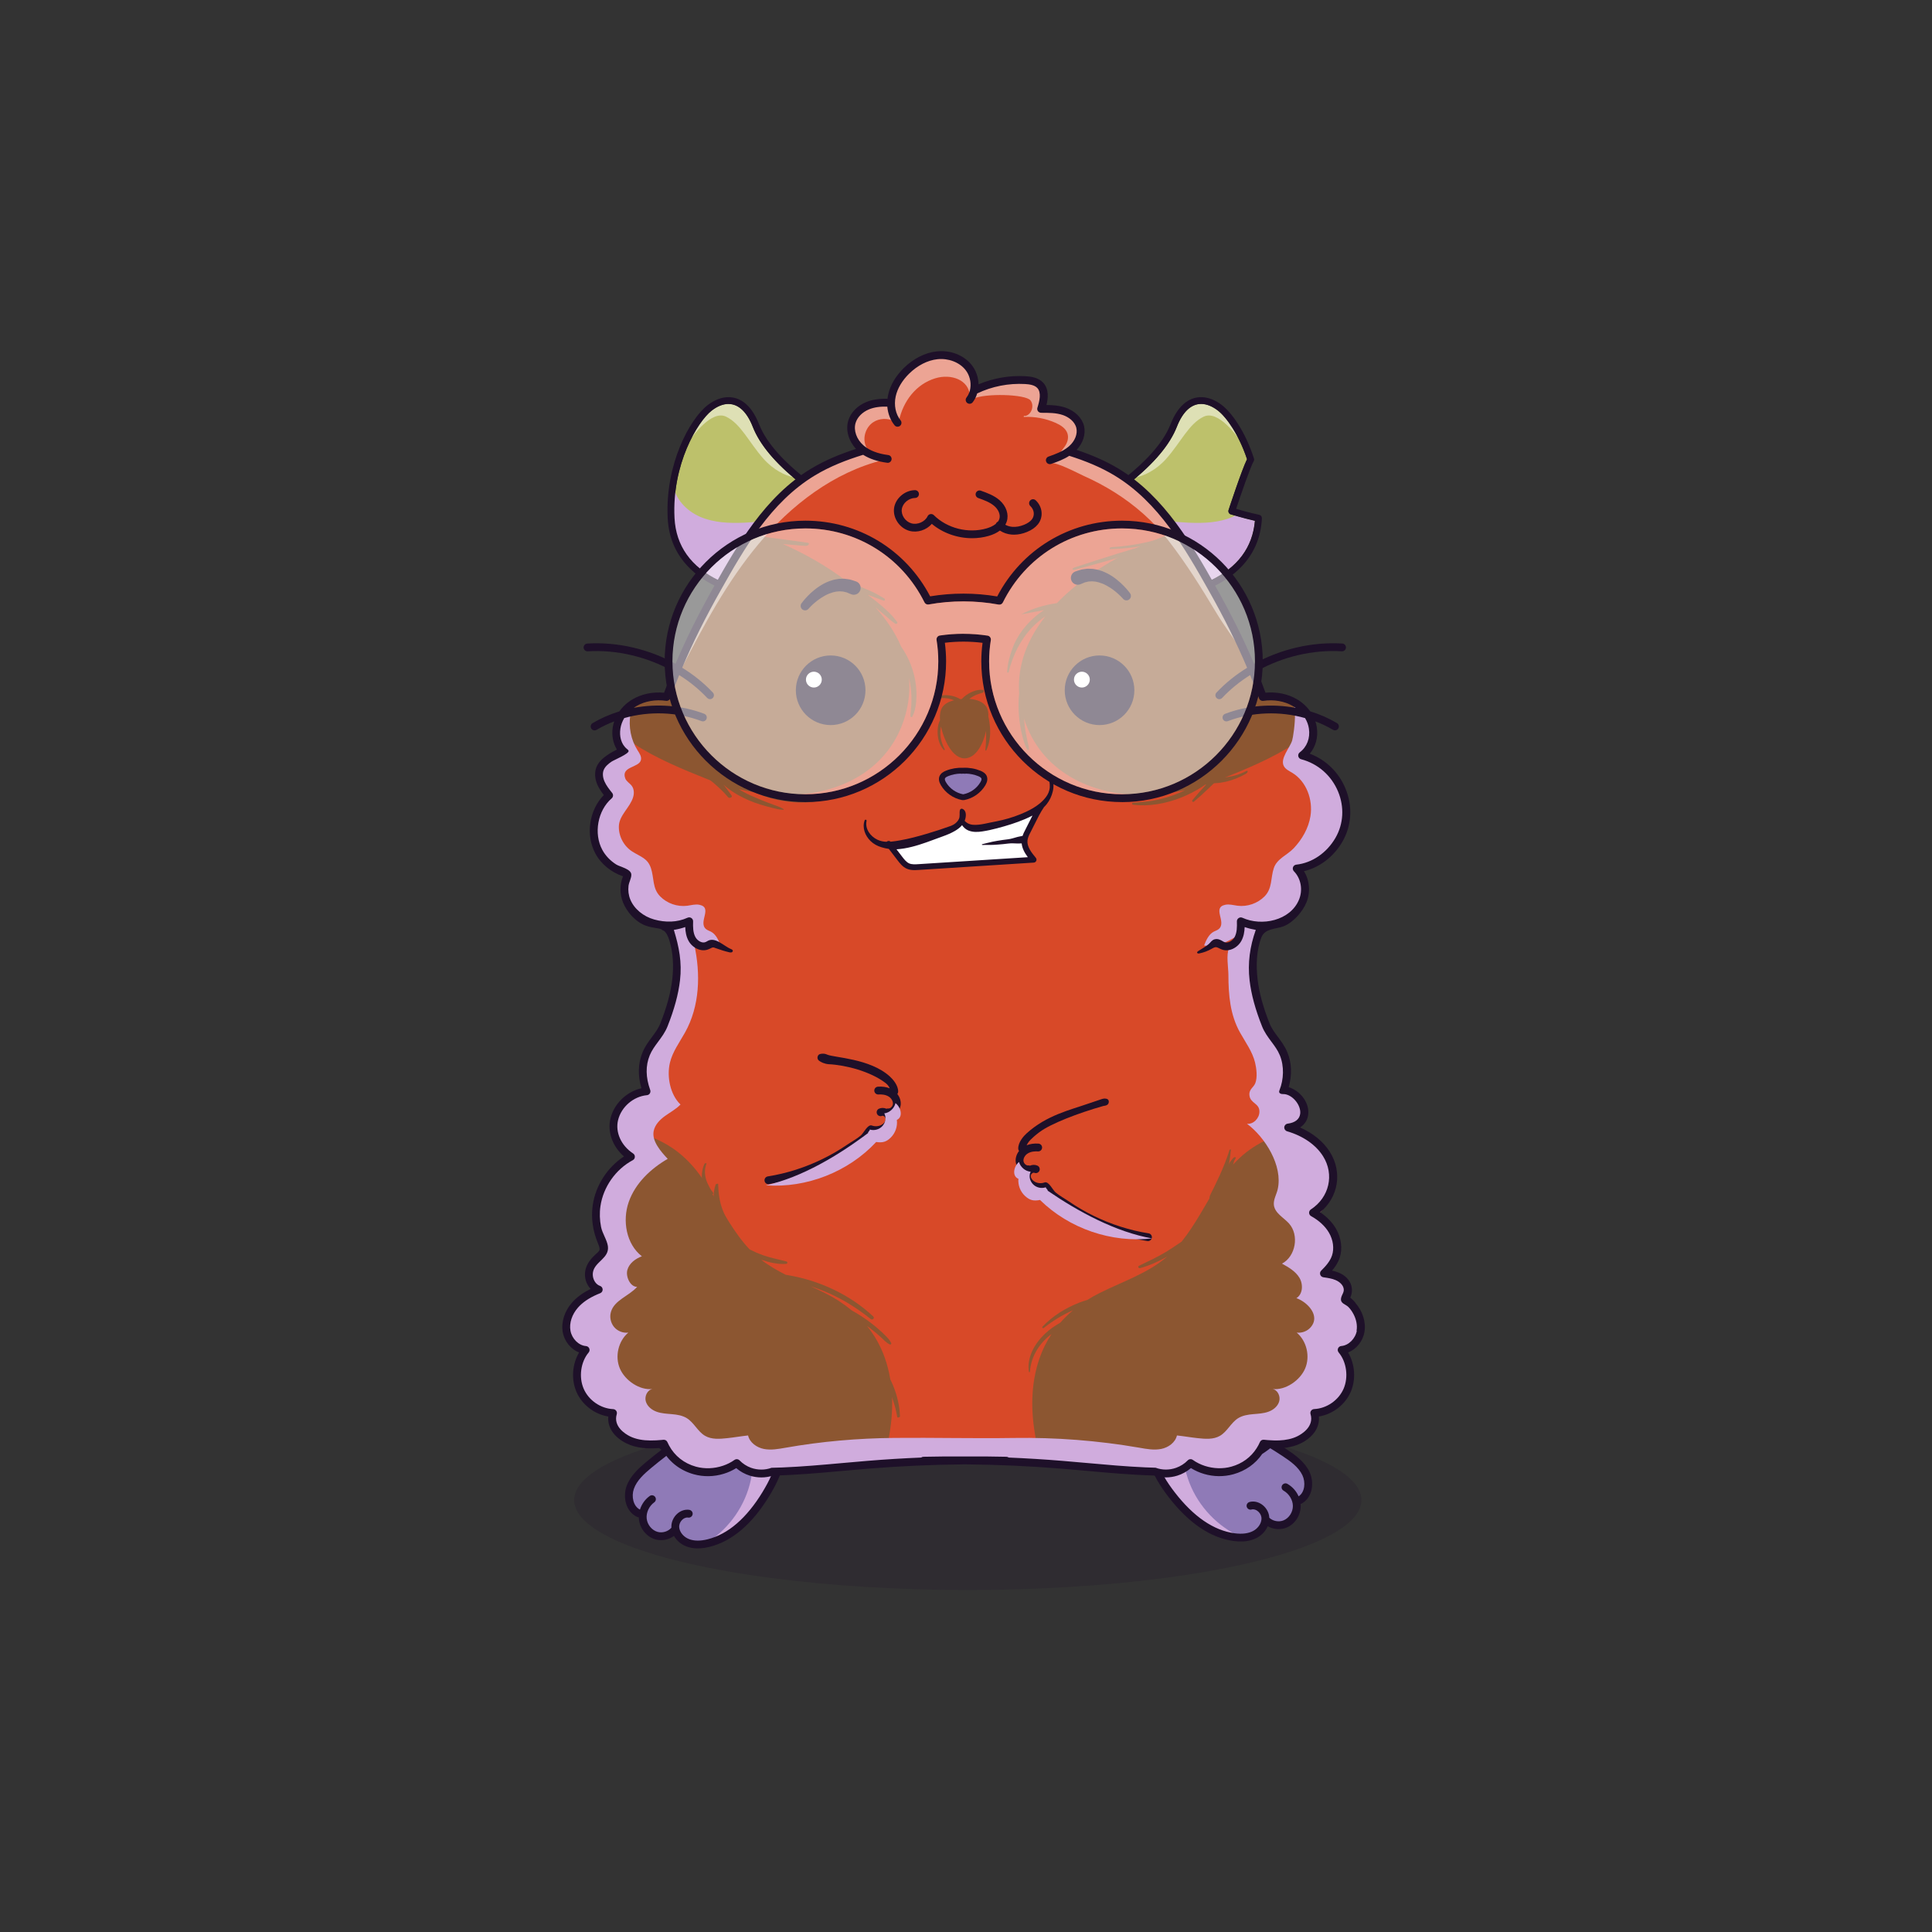 
<svg xmlns="http://www.w3.org/2000/svg" viewBox="0 0 841.89 841.89" xmlns:xlink="http://www.w3.org/1999/xlink">

<rect x="0" y="0" width="841.89" height="841.89" fill="#333333" stroke="none"/>

<title>CryptoHamsters</title>
<desc xmlns:cryptohamsters="https://cryptohamsters.co/">
<cryptohamsters:gene-1>10</cryptohamsters:gene-1>
<cryptohamsters:gene-2>14174504</cryptohamsters:gene-2>
<cryptohamsters:gene-3>9197105</cryptohamsters:gene-3>
<cryptohamsters:gene-4>892697</cryptohamsters:gene-4>
<cryptohamsters:gene-5>3</cryptohamsters:gene-5>
<cryptohamsters:gene-6>8143646</cryptohamsters:gene-6>
<cryptohamsters:gene-7>9</cryptohamsters:gene-7>
<cryptohamsters:gene-8>3</cryptohamsters:gene-8>
<cryptohamsters:gene-9>12435819</cryptohamsters:gene-9>
<cryptohamsters:gene-10>16041068</cryptohamsters:gene-10>
<cryptohamsters:gene-11>9580137</cryptohamsters:gene-11>
<cryptohamsters:gene-12>7</cryptohamsters:gene-12>
<cryptohamsters:gene-13>3</cryptohamsters:gene-13>
<cryptohamsters:gene-14>7</cryptohamsters:gene-14>
<cryptohamsters:gene-15>2922830</cryptohamsters:gene-15>
<cryptohamsters:gene-16>15672691</cryptohamsters:gene-16>
<cryptohamsters:gene-17>11446196</cryptohamsters:gene-17>
<cryptohamsters:gene-18>9403063</cryptohamsters:gene-18>
</desc>


<rect width="841.89" height="841.89" fill="transparent"/>

<g id="tail-texture">
</g>

<g id="tail">
</g>

<g id="ears-texture">
  <g id="ears-texture" clip-path="url(#clip-ears-base)">
    <polygon points="167.71 75.4 312.51 65.7 443.53 115.85 439.31 386.94 313.71 392.84 167.71 373.05 167.71 75.4" class="ears-texture-primary" fill="#bdc16b"/>
    <polygon points="673.69 107.76 555.15 85.11 450.54 116.92 447.31 383.83 577.26 392.84 673.69 385.99 673.69 107.76" class="ears-texture-primary" fill="#bdc16b"/>
  </g>
</g>

<g id="ears">
  <defs>
    <clipPath id="clip-ears-base">
      <path id="r" data-name="fill" d="M546.84,226.95c-.99,11.54-7.47,20.27-19.27,25.95-7.73,3.72-15.44,4.91-17.87,5.21l-28.6-36.56s-.03-.03-.03-.05l-.87-1.1h0l-.77-.99c2.42-1.48,7.52-4.73,13.16-9.23,10.39-8.29,17.2-16.42,20.25-24.19,2.56-6.51,6.22-9.96,10.58-9.96,2.33,0,4.85,1,7.29,2.89,3.83,2.96,9.19,10.62,12.71,21.18-2.35,4.76-7.81,21.42-8.05,22.16-.13,.38-.09,.79,.09,1.15,.18,.36,.49,.62,.88,.74,.08,.03,.8,.25,1.94,.58,1.98,.58,5.24,1.49,8.57,2.24Zm-229.4-50.93c-2.33,0-4.85,1-7.29,2.89-6.24,4.83-17.41,23.51-16.22,46.79,.62,12.17,7.14,21.32,19.36,27.21,7.73,3.72,15.43,4.91,17.86,5.21l30.28-38.7c-2.42-1.48-7.53-4.73-13.16-9.23-10.38-8.29-17.2-16.43-20.24-24.19-2.56-6.51-6.22-9.96-10.58-9.96Z" style="fill: #eb008b;"/>
    </clipPath>
  </defs>

  <g id="q" data-name="ears_03">
    <path id="s" data-name="light" d="M524.54,181.55c-6.52,3.12-9.94,11.14-16.36,18.38-4.4,4.96-9.56,7.29-12.92,8.04,8.88-7.53,14.79-14.91,17.57-21.99,2.56-6.51,6.22-9.96,10.58-9.96,2.33,0,4.85,1,7.29,2.89,2.6,2.01,5.91,6.2,8.87,12h0s-8.52-12.47-15.03-9.35Zm-178.97,26.4c-8.87-7.52-14.77-14.9-17.55-21.97-2.56-6.51-6.22-9.96-10.58-9.96-2.33,0-4.85,1-7.29,2.89-2.52,1.95-5.83,6.15-8.82,11.99,.12-.18,8.56-12.44,15.03-9.35,6.52,3.12,9.94,11.14,16.36,18.38,4.37,4.93,9.49,7.26,12.86,8.02Z" fill="#fff" opacity="0.5" style="mix-blend-mode: overlay"/>
    <path id="t" data-name="shadow" d="M293.27,210.81c.72,6.47,5.86,11.82,11.83,14.4s12.69,2.84,19.19,2.56c12.88-.55,25.67-3.05,37.82-7.39-.62,.22-2.24,3.79-2.82,4.5-1.17,1.43-2.6,2.61-3.67,4.1-2.46,3.41-4.8,6.95-7.38,10.31-5.53,7.21-11.37,14.19-17.48,20.91-6.18-3.64-13.38-3.99-19.92-6.93-7.54-3.39-13.31-10.19-16.16-17.96s-3.43-16.48-1.42-24.5Zm245,13.9c-.35,.18-.71,.35-1.07,.5-5.98,2.58-12.69,2.84-19.19,2.56-12.88-.55-25.67-3.05-37.81-7.38,.2,.08,.52,.52,.87,1.1,0,.02,.02,.03,.03,.05l28.6,36.56c2.43-.3,10.14-1.49,17.87-5.21,11.8-5.68,18.27-14.41,19.27-25.95-3.33-.75-6.59-1.66-8.57-2.24Z" fill="#d0acdd" style="mix-blend-mode: multiply;"/>
    <path id="u" data-name="line" d="M509.04,261.17c-.46,0-.89-.21-1.17-.57l-31.83-40.69c-.27-.34-.37-.78-.29-1.2,.08-.42,.35-.79,.72-1,.27-.15,26.74-15.38,33.59-32.8,3.84-9.79,9.38-11.85,13.35-11.85,2.99,0,6.14,1.21,9.11,3.51,3.94,3.05,9.95,10.96,13.91,23.21,.13,.4,.08,.83-.12,1.19-1.5,2.64-5.66,14.77-7.65,20.77,2.1,.62,6.17,1.77,10.05,2.59,.72,.15,1.22,.8,1.18,1.53-1.63,31.75-40.34,35.28-40.73,35.31-.04,0-.08,0-.12,0Zm-29.62-41.76l30.28,38.7c2.43-.3,10.14-1.49,17.86-5.21,11.8-5.68,18.28-14.41,19.27-25.95-5.25-1.18-10.28-2.75-10.51-2.82-.38-.12-.7-.38-.88-.74-.18-.35-.22-.77-.09-1.14,.24-.74,5.71-17.4,8.05-22.16-3.51-10.56-8.88-18.23-12.7-21.18-2.44-1.89-4.96-2.89-7.29-2.89-4.37,0-8.03,3.44-10.58,9.96-3.05,7.76-9.86,15.9-20.24,24.19-5.63,4.5-10.74,7.75-13.16,9.23Zm-147.61,41.76s-.08,0-.12,0c-.39-.03-39.11-3.56-40.73-35.31-1.21-23.53,9.65-43.32,17.37-49.29,2.97-2.3,6.12-3.51,9.11-3.51,3.97,0,9.51,2.06,13.35,11.85,6.85,17.44,33.32,32.65,33.59,32.8,.38,.21,.64,.58,.72,1,.08,.42-.02,.86-.29,1.2l-31.83,40.69c-.28,.36-.72,.57-1.17,.57Zm-14.37-85.14c-2.33,0-4.85,1-7.29,2.89-6.24,4.83-17.41,23.51-16.22,46.79,.62,12.17,7.14,21.32,19.36,27.21,7.73,3.72,15.43,4.91,17.86,5.21l30.28-38.7c-2.42-1.48-7.53-4.73-13.16-9.23-10.38-8.29-17.2-16.43-20.24-24.19-2.56-6.51-6.22-9.96-10.58-9.96Z" style="fill: #1e1029;"/>
  </g>
</g>

<g id="legs-texture">
  <ellipse cx="421.72" cy="653.67" rx="171.53" ry="39.19" fill="#1e1029" opacity="0.2"/>

  <g id="legs-texture" clip-path="url(#clip-legs-base)">
    <polygon points="168 463.87 312.8 454.16 443.82 504.31 439.61 775.41 314 781.31 168 761.51 168 463.87" class="skin-texture-primary" fill="#8f7ab7"/>
    <polygon points="673.98 496.22 555.44 473.57 450.83 505.39 447.6 772.29 577.55 781.31 673.98 774.45 673.98 496.22" class="skin-texture-primary" fill="#8f7ab7"/>
  </g>
</g>

<g id="legs">
	<defs>
		<clipPath id="clip-legs-base">
        <path id="fill-4" data-name="fill" d="M339.72,632.84c-.59,6.99-4.09,13.44-6.67,17.69-7.11,11.69-15.35,18.77-24.5,21.05-2.48,.62-4.7,.76-6.64,.42-.7-.12-1.37-.3-2-.55-2.22-.87-3.97-2.68-4.58-4.74-.14-.47-.22-.96-.23-1.44,0-.21,0-.43,.04-.65,.14-1.15,.76-2.32,1.72-3.15,.55-.48,1.69-1.26,3.14-1.03,.46,.07,.89-.25,.96-.72,.07-.46-.25-.88-.75-.97-1.52-.23-3.16,.29-4.48,1.44-1.5,1.31-2.37,3.22-2.34,5.1,0,.1,0,.21,.02,.31l.04,.36-.24,.28c-1.64,1.93-4.5,2.79-6.96,2.09-2.78-.79-5.02-3.53-5.32-6.52-.3-2.9,1.17-6.05,3.64-7.84,.19-.13,.31-.33,.35-.55,.04-.22-.02-.45-.15-.63-.14-.19-.32-.35-.56-.35-.22-.04-.44,.02-.63,.15-1.86,1.34-3.25,3.29-3.93,5.48l-.3,.96-.9-.45c-3.46-1.74-4.3-6.56-3.09-10.03,1.37-3.93,4.66-6.89,7.91-9.59,8.21-6.83,17.06-13.05,26.31-18.5l2.02-1.21c6.82-4.11,14.54-8.78,21.73-3.13,4.5,3.52,6.93,9.93,6.35,16.71Zm228.58,9.6c-1.79-3.75-5.39-6.34-8.92-8.66-8.91-5.88-18.4-11.09-28.19-15.48l-2.15-.98c-7.23-3.33-15.43-7.11-21.95-.71-4.08,4-5.79,10.63-4.47,17.3,1.36,6.88,5.55,12.91,8.58,16.85,8.35,10.84,17.33,16.96,26.67,18.22,2.53,.34,4.75,.23,6.64-.31,.69-.2,1.33-.45,1.92-.77,2.11-1.11,3.65-3.1,4.03-5.21,.09-.49,.12-.99,.07-1.45-.02-.22-.06-.44-.1-.61-.27-1.17-1.03-2.26-2.06-2.98-.6-.42-1.82-1.06-3.23-.68-.45,.12-.92-.15-1.04-.6-.12-.45,.15-.9,.6-1.04,1.52-.41,3.21-.07,4.64,.93,1.64,1.14,2.72,2.94,2.89,4.81,0,.11,.02,.21,.02,.32v.36l.27,.25c1.85,1.74,4.79,2.28,7.14,1.31,2.68-1.09,4.6-4.07,4.57-7.07-.02-2.92-1.83-5.89-4.49-7.4-.2-.11-.34-.29-.4-.5-.06-.22-.03-.44,.08-.65,.11-.2,.29-.34,.51-.4h0c.22-.06,.44-.04,.64,.08,1.99,1.13,3.59,2.91,4.51,5.01l.4,.92,.84-.55c3.24-2.11,3.55-6.99,1.97-10.31Z" style="fill: #d91c5c;"/>
		</clipPath>
	</defs>

	<g id="feet_03">
        <path id="shadow-4" data-name="shadow" d="M308.55,671.9c9.42-6.07,16.27-16,18.62-26.95s.17-22.82-5.93-32.22c6.98-2.27,14.96,2.1,18.28,8.65,3.32,6.55,2.66,14.54-.06,21.36-2.43,6.09-6.69,11.18-11.04,15.99-5.83,6.43-11.11,11.25-19.63,13.8m230.3-3.57c-10.03-5-17.94-14.1-21.48-24.73s-2.68-22.66,2.34-32.68c-7.19-1.49-14.64,3.74-17.22,10.61-2.58,6.87-1.04,14.75,2.42,21.23,3.09,5.78,7.88,10.38,12.74,14.67,6.51,5.75,12.29,9.95,21.03,11.55" fill="#d0acdd" style="mix-blend-mode: multiply;"/>
        <path id="fill-5" data-name="fill" d="M342.27,633.06c.65-7.63-2.15-14.88-7.32-18.94-8.57-6.72-17.47-1.35-24.63,2.96-.67,.41-1.34,.81-2,1.2-9.35,5.5-18.31,11.81-26.65,18.73-3.36,2.8-7.09,6.17-8.68,10.72-1.63,4.7-.28,11.14,4.76,13.33,.2,.09,.42,.14,.62,.14,0,.29,.02,.59,.05,.88,.42,4.05,3.36,7.63,7.16,8.72,.3,.09,.61,.16,.92,.21,2.53,.43,5.17-.23,7.19-1.71,1.11,1.98,2.98,3.62,5.31,4.53,.79,.31,1.62,.54,2.5,.69,2.3,.39,4.87,.24,7.69-.46,9.82-2.44,18.59-9.91,26.06-22.2,2.71-4.47,6.4-11.28,7.03-18.8Zm-9.94,17.03c-6.99,11.49-15.06,18.45-23.97,20.67-3.2,.8-5.93,.77-8.12-.09-2.01-.79-3.55-2.41-4.08-4.18-.12-.4-.19-.81-.2-1.22,0-.16,0-.33,.03-.49,.12-.97,.64-1.95,1.44-2.65,.44-.38,1.34-1,2.45-.83,.92,.14,1.79-.5,1.94-1.43,.14-.93-.5-1.76-1.43-1.94-1.8-.27-3.7,.32-5.2,1.63-1.69,1.48-2.67,3.63-2.63,5.76,0,.13,0,.26,.02,.38-1.41,1.66-3.9,2.44-6.07,1.82-2.46-.7-4.44-3.13-4.71-5.79-.27-2.61,1.06-5.45,3.29-7.07,.77-.54,.94-1.61,.39-2.37-.55-.77-1.61-.94-2.37-.39-2.04,1.47-3.52,3.59-4.24,5.92-2.97-1.49-3.78-5.78-2.67-8.99,1.29-3.72,4.49-6.59,7.65-9.22,8.19-6.81,17.01-13.01,26.2-18.42,.66-.39,1.35-.8,2.03-1.21,6.91-4.17,14.05-8.47,20.77-3.19,4.27,3.35,6.58,9.46,6.03,15.97-.58,6.81-4.01,13.14-6.55,17.32Zm238.28-8.75c-2.08-4.34-6.16-7.28-9.81-9.7-9.05-5.96-18.66-11.24-28.56-15.67-.7-.31-1.41-.64-2.12-.97-7.59-3.49-17.03-7.84-24.81-.22-4.69,4.6-6.67,12.12-5.18,19.63,1.46,7.41,5.88,13.77,9.07,17.91,8.78,11.38,18.32,17.84,28.35,19.18,2.88,.39,5.45,.26,7.69-.39,.85-.25,1.65-.56,2.4-.96,2.21-1.17,3.89-3.01,4.78-5.09,2.17,1.25,4.86,1.62,7.33,.91,.3-.09,.6-.19,.89-.31,3.66-1.5,6.19-5.39,6.15-9.45,0-.29-.02-.59-.05-.88,.21-.02,.41-.1,.6-.21,4.77-2.74,5.41-9.29,3.26-13.78Zm-4.74,10.69c-.97-2.23-2.68-4.18-4.87-5.42-.81-.46-1.85-.17-2.32,.65-.46,.81-.17,1.85,.65,2.31,2.4,1.36,4.03,4.04,4.05,6.66,.03,2.67-1.67,5.31-4.04,6.28-2.09,.86-4.66,.35-6.24-1.14,0-.12-.01-.25-.02-.38-.2-2.12-1.41-4.15-3.25-5.43-1.64-1.14-3.59-1.52-5.35-1.05-.9,.28-1.45,1.17-1.2,2.08,.24,.9,1.18,1.45,2.08,1.2,1.08-.29,2.05,.22,2.52,.56,.87,.61,1.5,1.52,1.72,2.48,.04,.16,.07,.32,.09,.48,.04,.41,.01,.82-.06,1.23-.32,1.82-1.68,3.61-3.59,4.61-2.08,1.1-4.79,1.43-8.06,.99-9.11-1.22-17.9-7.24-26.11-17.89-2.98-3.87-7.1-9.79-8.42-16.49-1.27-6.4,.35-12.73,4.23-16.53,6.1-5.99,13.67-2.5,21,.88,.72,.33,1.45,.66,2.15,.98,9.73,4.37,19.18,9.55,28.08,15.42,3.43,2.26,6.92,4.76,8.62,8.32,1.46,3.06,1.12,7.42-1.66,9.23Z" style="fill: #1e1029;"/>
      </g>
</g>

<g id="body-texture">
  <g id="body-texture" clip-path="url(#clip-body-base)">
    <rect width="841.89" height="841.89" class="body-texture-primary" fill="#d84928"/>
    <path d="M695.58,684.45c.43-13.43,4.65-26.56,4.73-40,.05-7.52-1.2-14.98-1.9-22.47-1.62-17.35-.31-34.83-.12-52.25,.05-4.99,0-10.03-1.09-14.9-1.18-5.22-3.53-10.1-5.13-15.2-5.1-16.28,1.14-35.64-9.37-49.08-5.95-7.6-16.66-9.23-26.29-9.76-34.16-1.89-74.23,1.12-105.37,16.36-19.58,9.58-23.54,28.16-36.14,43.9-.44,.31-.89,.61-1.33,.9-1.85,1.22-3.64,2.49-5.54,3.62-3.78,2.25-7.77,4.12-11.73,6.03-.58,.28-.17,1.18,.43,1.02,4.17-1.11,8.12-2.92,11.88-5.03-8.68,7.38-18.93,10.62-29.5,15.89-1.83,.91-3.6,1.91-5.3,2.98-1.14,.34-2.27,.7-3.38,1.13-6.06,2.35-11.67,5.8-16.16,10.53-.35,.37,.17,.85,.55,.55,3.9-3.08,8.19-5.72,12.76-7.7-2,1.67-3.87,3.48-5.58,5.43-2.37,1.34-4.62,2.89-6.61,4.76-4.43,4.16-8.04,10.36-7.03,16.64,.04,.27,.43,.19,.45-.06,.44-6.25,3.63-11.71,8.45-15.67,.31-.25,.63-.48,.95-.72-2.12,3.18-3.88,6.66-5.2,10.46-7.87,22.58,.1,48.44,10.4,68.95,8.98,17.87,26.93,29.8,45.53,35.3,36.97,10.93,75.59,19.19,114.37,17.26,14.6-.73,29.1-2.69,43.39-5.77,11.86-2.55,24.63-3.98,34.11-12.38l-5.21-10.71Z" class="body-texture-secondary" fill="#8c5631"/>
    <path d="M377.76,577.76c.5,.37,1.01,.73,1.5,1.11,1.49,1.14,2.94,2.33,4.33,3.59,1.27,1.14,2.56,2.64,4.11,3.39,.31,.15,.83-.11,.67-.52-.51-1.26-1.54-2.29-2.46-3.25-1-1.04-2.08-2-3.16-2.95-2.24-1.96-4.61-3.75-7.09-5.39-1.52-1-3.08-1.94-4.67-2.83-3.46-2.88-7.31-5.37-11.5-7.46-2.09-1.04-4.17-2-6.22-2.93,5.82,1.85,11.43,4.4,16.65,7.58,3.29,2.01,6.5,4.26,9.5,6.68,.77,.62,1.86-.41,1.11-1.12-10.18-9.55-23.5-15.7-37.23-18.01-.29-.05-.58-.1-.88-.14-3.75-1.88-7.35-3.96-10.74-6.58,3.47,1.19,7.21,2.08,10.89,1.81,.22-.02,.46-.15,.51-.38,0-.03,.01-.07,.02-.11v-.03c.01-.23-.17-.45-.38-.51-3.5-.94-7.05-1.59-10.47-2.82-1.74-.62-3.42-1.37-5.07-2.2-.18-.09-.36-.19-.55-.29-.77-.8-1.53-1.65-2.27-2.54-13.14-15.91-16.89-34.98-36.81-44.73-31.15-15.24-71.21-18.25-105.37-16.36-9.64,.53-20.35,2.16-26.29,9.76-10.51,13.44-4.27,32.8-9.37,49.08-1.6,5.11-3.95,9.98-5.13,15.2-1.1,4.87-1.14,9.91-1.09,14.9,.18,17.43,1.5,34.9-.12,52.25-.7,7.49-1.95,14.95-1.9,22.47,.09,13.44,4.3,26.57,4.73,40l-5.21,10.71c9.47,8.39,22.25,9.82,34.11,12.38,14.29,3.08,28.79,5.05,43.39,5.77,38.78,1.93,77.4-6.32,114.37-17.26,18.6-5.5,36.55-17.42,45.53-35.3,10.3-20.51,18.27-46.37,10.4-68.95-1.84-5.27-4.51-9.94-7.83-14.03Z" class="body-texture-secondary" fill="#8c5631"/>
    <path d="M448.37,326.45c.02-1.09-.36-2.16-.58-3.21-.24-1.16-.49-2.32-.71-3.49-.42-2.21-.69-4.45-.87-6.69,7.14,22.8,28.76,33.49,51.75,33.33,6.2-.04,12.4-.77,18.48-2.09-.96,.48-1.93,.93-2.92,1.34-3.05,1.27-6.24,2.29-9.47,2.95-3.42,.7-6.85,.98-10.33,1.2-.56,.03-.54,.79,0,.86,6.87,.91,14.29-.48,20.7-2.99,3.29-1.28,6.45-2.88,9.4-4.8,.42-.27,.82-.56,1.24-.85,.2-.06,.41-.13,.61-.19l-.26,.27c-2.01,2.13-3.94,4.31-5.8,6.57-.38,.47,.2,1.05,.67,.66,2.24-1.88,4.39-3.85,6.5-5.88,1.02-.98,2.04-1.97,3.06-2.95,.07-.06,.13-.13,.19-.19,.66-.25,1.33-.51,1.98-.77,10.68-4.28,22.19-8.97,32.12-15.47,19.21-12.58,39.66-18.16,62.68-19.13,18.31-.77,36.77,.34,54.9-2.36-3.81-11.17,6.03-21.2,8.61-32.72,1.18-5.27,1.34-10.7,1.51-16.1,.35-11.57-.66-21.9-1.29-33.46-33.88-2.52-67.94-2.6-101.83-.24-30.96,2.16-61.43,4.42-90.18,17.26-13.07,5.84-27.31,14.45-37.96,25.48-.04,.02-.08,.04-.13,.05-5.37,.74-10.62,2.38-15.45,4.86l9.94-1.85c-1,.67-1.99,1.36-2.93,2.12-4.72,3.77-8.78,8.91-10.82,14.63-1.2,3.34-2.13,6.61-2.29,10.18-.02,.36,.54,.44,.63,.09,1.8-7.3,5.14-14.2,10.42-19.64,1.71-1.76,3.6-3.31,5.61-4.68-7.64,9.71-12.33,21-11.43,33.69-.1,.94-.19,1.88-.23,2.82-.11,2.5-.02,5.01,.21,7.5,.23,2.39,.61,4.74,1.14,7.08,.28,1.22,.58,2.44,.99,3.62,.39,1.14,.71,2.43,1.46,3.39,.21,.27,.68,.21,.69-.18Z" class="body-texture-secondary" fill="#8c5631"/>
    <path d="M395.08,285.69c-.71-1.34-1.5-2.68-2.41-3.94-2.62-6.2-6.53-11.92-11.26-17.13,.13,.1,.27,.2,.4,.3,1.38,1.12,2.75,2.26,4.09,3.42,.63,.54,1.24,1.1,1.86,1.65,.72,.65,1.52,1.14,2.27,1.74,.46,.37,1.34-.14,.9-.7-.95-1.24-1.84-2.4-2.96-3.52-1.17-1.17-2.37-2.31-3.62-3.39-2.02-1.74-4.13-3.37-6.28-4.94,2.32,.84,4.63,1.7,6.93,2.55,.54,.2,.85-.63,.38-.91-1.99-1.19-3.94-2.35-6.06-3.29-2.08-.92-4.18-1.77-6.32-2.56-.91-.33-1.82-.65-2.74-.97-.53-.31-1.06-.63-1.6-.93-8.51-6.47-17.99-11.76-26.92-15.75-28.74-12.84-59.22-15.1-90.18-17.26-33.89-2.36-67.95-2.28-101.83,.24-.63,11.56-1.64,21.89-1.29,33.46,.16,5.4,.33,10.83,1.51,16.1,2.58,11.52,12.42,21.54,8.61,32.72,18.13,2.69,36.58,1.59,54.9,2.36,23.02,.97,43.46,6.54,62.68,19.13,9.93,6.5,21.43,11.19,32.12,15.47,2.36,.94,4.76,1.79,7.19,2.56,1.98,1.72,4.14,3.22,6.44,4.48,2.95,1.62,6.14,3,9.36,3.99,1.68,.52,3.37,.98,5.07,1.41,1.6,.4,3.4,.9,5.06,.89,.16,0,.21-.21,.08-.3-1.3-.84-2.94-1.36-4.38-1.9-1.63-.61-3.28-1.2-4.89-1.86-3.01-1.25-6-2.45-8.84-4.08-.47-.27-.92-.55-1.38-.84,2.3,.55,4.62,1.01,6.96,1.39,.14,.06,.28,.14,.42,.2,6.89,3.03,14.43,4.52,21.95,4.17,2.04-.09,4.07-.33,6.08-.73,1.94-.38,4.38-.75,6.04-1.88,.48-.33,.34-1.16-.31-1.15-1.71,.02-3.49,.66-5.18,.94-1.78,.29-3.59,.46-5.39,.55-3.54,.18-7.1-.04-10.58-.68-.52-.1-1.04-.22-1.56-.33,.64,.02,1.27,.03,1.91,.04,23.48,.16,45.53-10.98,52.2-34.79,1.59-5.67,2.05-11.09,1.59-16.26,.62,2.59,.98,5.23,1.06,7.9,.04,1.43,.02,2.85-.06,4.27-.09,1.51-.37,3.02-.37,4.53,0,.43,.61,.61,.82,.22,1.36-2.53,1.7-5.85,1.8-8.68,.11-3.11-.27-6.28-1-9.3-.73-2.98-1.82-5.89-3.27-8.61Z" class="body-texture-secondary" fill="#8c5631"/>
    <path d="M430.69,312.23c.07-1.42-.09-2.81-.77-4.03-1.37-2.42-4.4-3.42-7.55-3.64,.74-.57,1.55-1.06,2.39-1.48,1.15-.58,2.38-.86,3.58-1.29,.49-.17,.64-1.04,0-1.13-1.45-.23-2.97,.12-4.33,.65-1.4,.54-2.66,1.3-3.82,2.26-.39,.32-.76,.67-1.12,1.04-.2,.02-.4,.04-.59,.06-.55-.32-1.13-.6-1.72-.84-2.12-.86-4.5-1.08-6.76-.78-.66,.09-.52,1.23,.15,1.18,1.94-.16,3.82,.17,5.59,.92-.22,.05-.44,.11-.64,.17-1.81,.53-3.63,1.45-4.59,3.07-.52,.87-.75,1.88-.87,2.89-.02,.14-.03,.27-.04,.41-.05,.6-.04,1.32,.03,2.11-.98,1.88-1.18,4.33-1.02,6.35,.2,2.44,1.03,4.81,2.65,6.66,.2,.23,.54-.07,.41-.32-1.07-2.03-1.79-4.24-1.89-6.54-.05-1.12,.03-2.24,.28-3.34v-.02c1.44,6.77,5.94,15.75,12.17,13.53,1.86-.66,3.3-2.17,4.38-3.83,1.53-2.35,2.44-5.01,3.07-7.76,.13,2.78-.05,5.59-.31,8.35-.02,.21,.32,.31,.41,.11,1.48-3.15,1.89-6.56,1.62-10.01-.12-1.53-.32-3.14-.71-4.7Z" class="body-texture-secondary" fill="#8c5631"/>
    <path d="M318.83,346.7c-.87-1.25-1.76-2.45-2.68-3.65-.44-.57-.82-1.14-1.32-1.68s-1.03-1.1-1.57-1.63c-1.07-1.06-2.13-2.1-3.29-3.06-1.27-1.06-2.53-2.09-4.22-2.3-.51-.06-1.76,.35-1.49,1.1s.68,1.14,1.31,1.61c.59,.44,1.18,.86,1.77,1.29,1.22,.88,2.44,1.79,3.58,2.77,2.26,1.94,4.49,3.97,6.39,6.28,.46,.57,2.01-.01,1.51-.73h0Z" class="body-texture-secondary" fill="#8c5631"/>
    <path d="M352.04,236.53c-3.66-.52-7.3-1.07-10.97-1.52s-7.6-1.16-11.4-1.11c-.58,0-1.35,.16-1.72,.66-.31,.42-.16,.79,.37,.93,3.57,.94,7.43,1.04,11.1,1.41s7.66,.66,11.49,.98c.47,.04,1.18-.16,1.46-.56,.23-.33,.17-.72-.31-.79h0Z" class="body-texture-secondary" fill="#8c5631"/>
    <path d="M468.84,248.14c6.32-1.74,12.66-3.42,18.95-5.27,3.11-.92,6.22-1.85,9.33-2.77s6.31-1.8,9.22-3.27c.99-.5,.21-.86-.53-.76-3.2,.41-6.29,1.39-9.37,2.32s-6.35,1.9-9.52,2.88c-6.26,1.93-12.47,3.99-18.7,6.01-.25,.08-1.04,.43-.83,.81s1.17,.15,1.45,.07h0Z" class="body-texture-secondary" fill="#8c5631"/>
    <path d="M484,239.26c4.33-.13,8.69-.47,12.96-1.17s8.7-1.44,12.64-3.28c.87-.41,.18-.89-.49-.77-4.02,.69-7.9,2.01-11.91,2.77s-8.28,1.36-12.5,1.59c-.3,.02-1.02,.11-1.15,.45s.11,.42,.44,.41h0Z" class="body-texture-secondary" fill="#8c5631"/>
    <path d="M542.65,337.33c-5.15,2.89-11.61,4.72-17.51,3.68-.14-.04-.21-.13-.23-.27l-.04-.14,.2,.23c-.42-.18-1.06-.38-1.33-.76-.25-.35,.58-.96,.85-1.02,.47-.11,.93-.13,1.41-.17,.1,0,.48-.01,.47,0,.13-.02,.47-.16,.69-.16,.79-.02,1.6,.05,2.39,.08,1.55,.07,3.13,.05,4.66-.13,3.09-.35,6.02-1.2,8.78-2.65,.29-.15,.76-.24,.7,.22s-.67,.89-1.03,1.1h0Z" class="body-texture-secondary" fill="#8c5631"/>
    <path d="M311.87,516.14c-1.26,3.76-1.23,7.87-.2,11.71,.5,1.86,1.27,3.64,2.29,5.26s2.44,3.59,4.36,4.38c.28,.12,1.81-.06,1.74-.54-.12-.8-.78-1.58-1.19-2.27-.5-.84-1.1-1.61-1.59-2.46-.96-1.67-1.79-3.41-2.46-5.21-1.34-3.58-1.8-7.32-1.88-11.11,0-.2-1,.04-1.07,.24h0Z" class="body-texture-secondary" fill="#8c5631"/>
    <path d="M307,507.12c-1.03,2.21-1.42,4.88-1.01,7.29,.2,1.19,.53,2.44,1.2,3.46s1.55,2.22,2.71,2.57c.2,.06,.96-.05,.94-.35-.03-.51-.59-1-.87-1.4-.32-.46-.58-.94-.84-1.43-.56-1.08-1.12-2.12-1.45-3.3-.67-2.35-.69-4.68,.2-6.98,.08-.2-.79-.08-.89,.15h0Z" class="body-texture-secondary" fill="#8c5631"/>
    <path d="M535.78,501.07c-1.17,3.81-2.66,7.54-4.32,11.17-.8,1.74-1.62,3.47-2.45,5.2-.4,.84-.88,1.65-1.27,2.5-.31,.69-.8,1.54-.67,2.31,.1,.58,1.6,.01,1.84-.18,1.57-1.26,2.48-3.2,3.36-4.97,.82-1.66,1.53-3.36,2.06-5.13,1.09-3.6,1.73-7.25,2.04-10.99,.02-.2-.54-.06-.59,.09h0Z" class="body-texture-secondary" fill="#8c5631"/>
    <path d="M537.56,504.46c-.5,.5-.88,1.07-1.33,1.61s-.74,1.16-1.04,1.81-.57,1.32-.71,2.04c-.07,.37-.03,.73,0,1.1,.04,.42,.1,.79,.52,1l-.25-.31c.15,.35,.32,.7,.51,1.03,.15,.27,.68,.23,.92,.17,.28-.07,.68-.28,.71-.6,.04-.34,.09-.67,.15-1.01l-.21,.39c.35-.35,.36-.7,.4-1.15,.02-.29,.06-.57,.06-.87-.02-.59-.03-1.21,.02-1.8s.28-1.12,.38-1.67c.05-.25,.23-.53,.34-.75,.14-.28,.3-.54,.47-.8,.13-.19-.08-.35-.25-.39-.24-.05-.51,.04-.69,.21h0Z" class="body-texture-secondary" fill="#8c5631"/>
    <path d="M392.18,617.22c-.2-4.76-1.24-9.21-3.06-13.62-.85-2.05-1.96-4.06-3.23-5.87-1.37-1.96-2.91-3.85-5.06-4.99-.21-.11-1.23,.08-1.11,.44,.68,2.01,2.3,3.69,3.48,5.43,1.3,1.93,2.48,3.91,3.56,5.98,2.08,3.99,3.51,8.53,4.23,12.95,.06,.34,1.21,.05,1.19-.32h0Z" class="body-texture-secondary" fill="#8c5631"/>
  </g>
</g>

<g id="body">
  <defs>
    <clipPath id="clip-body-base">
          <path id="c" data-name="fill" d="M592.1,579.99c-.69,3.87-4,7.11-7.52,7.4-.32,.03-.6,.22-.72,.52-.12,.3-.07,.63,.14,.88,3.65,4.31,4.62,11.35,2.29,16.71-2.34,5.33-7.79,9.09-13.59,9.36-.26,0-.5,.14-.66,.37-.14,.2-.19,.48-.11,.73,1.84,6.12-4.22,9.69-6.13,10.64-2.3,1.14-4.99,1.76-8.21,1.9-1.51,.07-3.19,.03-5.12-.12-.6-.04-1.19-.1-1.78-.16-.38-.05-.72,.16-.87,.5-.43,.99-.93,1.95-1.51,2.83-2.62,4.11-6.58,7-11.46,8.36-3.81,1.06-8.07,.95-11.99-.31-2.02-.65-3.88-1.58-5.55-2.75-.34-.25-.81-.2-1.1,.09-1.49,1.54-3.36,2.73-5.41,3.45-3.06,1.09-6.38,1.09-9.37,0-1.5-.03-2.98-.09-4.47-.16-8.19-.37-16.24-1.08-24.77-1.84l-2.2-.2c-3.03-.27-6.06-.54-9.11-.79-7.62-.63-15.47-1.11-23.34-1.44h-.26l-.21-.17c-.1-.08-.26-.16-.49-.17-5.98-.14-12.05-.18-18.06-.13h-.16c-5.96-.05-11.99,0-17.92,.13-.17,0-.34,.06-.49,.18l-.21,.15h-.25c-7.86,.33-15.71,.82-23.34,1.45-3.03,.25-6.03,.51-9.03,.78l-2.44,.21c-8.85,.8-17.21,1.55-25.71,1.89-1.51,.06-3.03,.11-4.55,.14-1.48,.52-3.03,.78-4.59,.78s-3.25-.28-4.81-.84c-2-.72-3.83-1.91-5.31-3.43-.29-.3-.76-.34-1.1-.09-1.57,1.11-3.33,2.01-5.22,2.64-4,1.37-8.38,1.51-12.33,.42-5.31-1.47-9.65-4.89-12.2-9.6-.25-.45-.49-.95-.77-1.57-.15-.35-.51-.56-.88-.51l-.74,.08c-1.91,.17-3.49,.24-4.98,.23-3.73-.02-6.8-.65-9.38-1.93-1.9-.95-7.96-4.54-6.12-10.64,.08-.25,.03-.53-.13-.74-.14-.21-.39-.35-.65-.36-5.8-.27-11.26-4.03-13.58-9.36-2.34-5.36-1.38-12.39,2.29-16.72,.2-.25,.25-.59,.14-.88-.13-.29-.4-.48-.72-.51-3.53-.28-6.83-3.52-7.52-7.4-.63-3.55,.67-7.58,3.47-10.77,2.08-2.36,4.92-4.31,8.68-5.96,.43-.19,.88-.37,1.33-.55,.34-.14,.55-.45,.54-.82,0-.36-.25-.67-.59-.78-.48-.16-.93-.41-1.35-.72-1.77-1.35-2.7-3.92-2.27-6.25,.43-2.3,2-3.83,3.53-5.31,1.79-1.73,3.32-3.22,2.96-5.76-.19-1.29-.79-2.63-1.43-4.05-.61-1.37-1.24-2.77-1.53-4.23-.63-3.15-.71-6.31-.26-9.38,1.28-8.63,6.85-16.53,14.54-20.63,.26-.14,.44-.42,.45-.71,.02-.31-.13-.59-.38-.75-5.53-3.61-8.3-9.84-6.89-15.51,1.5-6.04,7.08-10.86,13.29-11.45,.26-.02,.5-.16,.65-.39,.14-.21,.16-.48,.08-.73-2.07-5.72-2.12-11.02-.2-15.74,.93-2.27,2.3-4.1,3.73-6.04,1.52-2.04,3.04-4.08,4.03-6.57,2.91-7.3,4.66-13.77,5.37-19.78,.98-8.29-.7-15.31-2.65-21.67l-.28-.93,.96-.15c1.73-.27,3.35-.68,4.82-1.2l1.09-.39,.04,1.16c.08,2.14,.43,3.82,1.12,5.24,.08,.17,.17,.34,.26,.5,.41,.72,.97,1.4,1.63,1.96,1.71,1.45,4.08,2.15,6.21,1.13l.41-.2c.37-.19,.66-.32,.92-.42,.65-.24,1.02-.19,1.81,.08,.09,.03,.19,.07,.29,.11l.24,.09c1.81,.66,3.5,1.18,5.14,1.59-.78-.39-1.57-.91-2.4-1.45-.39-.25-.78-.51-1.16-.74-1.89-1.18-3.67-2-5.28-.99-.25,.14-.48,.28-.71,.39-.3,.14-.6,.23-.91,.27-1.43,.2-2.97-.56-4-1.71-.27-.3-.51-.63-.71-.97-1.22-2.17-1.23-4.82-1.15-7.35,0-.29-.14-.56-.38-.72-.25-.17-.55-.2-.82-.08-4.47,2.04-9.69,2.33-15.1,.83-5.02-1.39-9.24-4.91-11-9.21-1.36-3.32-.64-7.76-.78-11.32-5.47-1.96-9.99-6.44-12-11.9-2.02-5.46-1.5-11.79,1.38-16.85,1.19-2.09,2.83-4.28,2.39-6.64-.42-2.23-2.56-3.72-3.39-5.82-1.07-2.69,.28-5.86,2.46-7.77,1.84-1.62,5.79-1.84,7.17-4.06,1.6-2.56-2.14-6.87-1.57-10.62,.26-1.67,.86-3.32,1.79-4.87l.18-.28,.32-.09c.95-.27,1.9-.51,2.86-.72,10.5-2.38,21.52-1.67,31.33,2.07,.21,.08,.44,.08,.65-.02,.21-.09,.37-.26,.45-.47,.17-.45-.05-.93-.49-1.11-9.32-3.55-20.07-4.46-30.28-2.56l-1.27,.24-2.45,.46,2.94-2.12,.13-.09c.48-.35,.9-.62,1.33-.86,3.75-2.19,8.63-3.05,13.38-2.34,.41,.07,.79-.16,.93-.54,.93-2.59,1.91-5.2,2.93-7.78,.31-.81,.64-1.61,.96-2.41l.38-.93,.43,.26,.43,.27c4.62,2.88,8.77,6.28,12.38,10.1,.31,.33,.88,.34,1.18,.04,.18-.16,.28-.37,.28-.6,0-.23-.07-.44-.22-.6-3.8-4.04-8.24-7.63-13.19-10.68l-.08-.04-.54-.34,.28-.67c4.54-10.77,10.05-21.85,16.86-33.89,10.2-18.06,21.75-38.54,41.32-50.34,5.81-3.5,12.55-6.38,21.21-9.06l.38-.11,.33,.21c2.24,1.41,4.99,2.44,8.2,3.03,.63,.13,1.28,.23,1.94,.31,.03,0,.07,0,.11,0,.42,0,.78-.32,.84-.75,.03-.22-.03-.44-.17-.63-.14-.18-.34-.29-.56-.32-2.37-.31-4.5-.82-6.36-1.56-.71-.27-1.38-.58-2.01-.92-.87-.46-1.66-.98-2.38-1.55-.18-.14-.34-.27-.5-.42-3.21-2.81-4.71-7.04-3.71-10.54,.81-2.82,3.2-5.28,6.41-6.59,2.29-.93,5-1.33,8.28-1.22l.76,.03,.07,.75c.21,2.41,.93,4.62,2.14,6.49,.24,.4,.52,.79,.82,1.16,.27,.35,.82,.42,1.19,.12,.37-.29,.43-.82,.13-1.19-.05-.07-.1-.13-.15-.2-2.22-2.89-3.03-6.98-2.15-10.99,.8-3.6,2.89-7.15,6.06-10.28,3.81-3.76,8.37-6.09,12.86-6.56,5.03-.54,10.11,1.39,12.95,4.93,1.9,2.38,2.77,5.63,2.33,8.68-.1,.76-.3,1.5-.58,2.23-.15,.39-.32,.77-.53,1.12-.21,.39-.46,.76-.72,1.1-.14,.19-.2,.41-.17,.63,.03,.23,.14,.43,.32,.57,.13,.1,.27,.15,.42,.16,0,0,.03,0,.03,0,.27,.02,.56-.09,.74-.33,.22-.28,.42-.58,.61-.88,.52-.82,.92-1.72,1.2-2.68l.11-.37,.34-.16c6.61-3.15,13.97-4.6,21.28-4.18,2.01,.12,4.5,.46,5.93,2.02,2.11,2.3,1.22,6.24,.2,9.41-.08,.25-.03,.54,.14,.77,.2,.26,.5,.33,.73,.34,3.28,0,6.64-.02,9.72,1.04,2.59,.89,5.63,2.99,6.39,6.22,.7,2.88-.64,6.32-3.39,8.76l-.14,.12c-.14,.13-.29,.25-.44,.37-1.15,.93-2.52,1.73-4.16,2.46-.09,.04-.18,.09-.27,.12-1.45,.65-2.95,1.19-4.24,1.64-.22,.07-.39,.22-.49,.43s-.11,.44-.03,.66c.11,.33,.44,.56,.8,.56,.1,0,.2-.02,.27-.04,.54-.2,1.1-.39,1.65-.6,2.1-.77,4.22-1.66,6.09-2.87l.33-.22,.38,.13c7.99,2.53,14.3,5.28,19.86,8.63,19.58,11.81,31.13,32.28,41.31,50.34,5.34,9.45,9.89,18.31,13.79,26.89,1.07,2.35,2.09,4.68,3.07,7l.28,.67-.62,.38c-4.96,3.04-9.39,6.64-13.18,10.68-.15,.16-.24,.38-.23,.61,0,.22,.1,.43,.26,.58,.34,.32,.88,.31,1.22-.04,3.56-3.8,7.73-7.2,12.35-10.1l.86-.54,.38,.93c1.38,3.39,2.69,6.82,3.89,10.18,.14,.39,.52,.61,.93,.55,4.56-.69,9.26,.08,12.96,2.11,.14,.08,.29,.15,.43,.24,.42,.24,.84,.52,1.31,.85l3.08,2.22-3.73-.7-.31-.05c-10.11-1.84-20.74-.91-29.96,2.61-.45,.18-.66,.66-.49,1.11,.08,.2,.24,.37,.44,.47,.2,.09,.43,.09,.65,.02,9.23-3.53,19.53-4.37,29.48-2.46,1.58,.29,3.16,.66,4.72,1.11l.32,.09,.18,.28c.93,1.56,1.53,3.2,1.78,4.87,.69,4.46-.93,8.64-4.31,11.18-.25,.2-.38,.53-.32,.85,.07,.31,.31,.57,.62,.65,7.56,1.99,13.63,7.3,16.67,14.57,2.91,6.98,2.48,14.6-1.17,20.94-3.94,6.8-10.57,11.32-17.73,12.1-.32,.03-.6,.26-.71,.56s-.03,.65,.2,.88c3.31,3.37,4.28,8.7,2.41,13.26-1.59,3.9-4.87,6.99-9.21,8.7-5.29,2.08-11.65,1.95-16.59-.32-.26-.12-.58-.1-.82,.07-.26,.17-.4,.43-.38,.73,.08,2.55,.06,5.21-1.16,7.35-.04,.07-.08,.14-.13,.2-.13,.21-.28,.42-.45,.62-.27,.32-.58,.61-.92,.87-1.22,.93-2.79,1.35-4.12,.71-.1-.04-.2-.09-.29-.14-.14-.08-.27-.16-.41-.24-.77-.47-1.74-1.05-2.87-.73-.62,.18-.96,.56-1.43,1.08-.23,.25-.48,.55-.8,.82-.08,.08-.18,.15-.27,.22-.88,.74-1.89,1.35-2.86,1.95,1.25-.38,2.42-.89,3.52-1.53,.39-.22,.72-.4,1.02-.52,.55-.23,.99-.3,1.45-.25,.53,.08,1.06,.31,1.81,.68l.4,.2c1.02,.48,2.09,.58,3.12,.38,1.04-.2,2.02-.69,2.86-1.35,.76-.6,1.4-1.33,1.85-2.13,.86-1.52,1.3-3.34,1.39-5.74l.03-.74,.02-.41,1.09,.38c.14,.05,.27,.09,.41,.14,1.34,.45,2.78,.8,4.3,1.05l.99,.17-.34,.95c-2.65,7.51-3.49,14.38-2.64,21.66,.71,6,2.47,12.47,5.37,19.77,.99,2.49,2.51,4.54,3.98,6.51,1.39,1.86,2.83,3.78,3.77,6.1,1.94,4.73,1.88,10.02-.19,15.74-.09,.25-.06,.52,.08,.75,.14,.21,.37,.36,.63,.37,4.85,.46,9.85,4.18,9.37,9.6-.25,2.75-2.15,5.3-4.73,6.31,5.98,2.7,11.48,6.9,14.56,12.68,2.5,4.68,3.12,10.31,1.39,15.34-.55,1.61-4.1,10-6.76,8.82,4.8,2.13,8.47,6.66,9.57,11.79,1.09,5.14-.42,10.76-3.93,14.66,4.25-.15,8.25,3.58,8.41,7.83,.04,1.28-.21,2.56-.11,3.83,.21,2.68,2.81,3.36,4.03,5.49,1.19,2.08,1.56,4.94,1.15,7.28Z" style="fill: #d91c5c;"/>
    </clipPath>
  </defs>
    <g>
      <path id="d" data-name="shadow" d="M275.09,309.48l-2.45,.46,2.94-2.12c-.2,.54-.36,1.11-.49,1.67Zm-13.97,59.57c2.01,5.46,6.53,9.94,12,11.9,.14,3.56-.58,8,.78,11.32,1.76,4.29,5.98,7.82,11,9.21,5.41,1.5,10.63,1.21,15.1-.83,.26-.13,.57-.09,.82,.08,.25,.16,.39,.43,.38,.72-.08,2.53-.08,5.18,1.15,7.35,.2,.34,.43,.67,.71,.97,1.32,.68,2.63,1.27,4,1.71,.97,.31,1.95,.53,2.98,.65,.6,.07,1.2,.1,1.81,.08,.71,0,1.44-.07,2.19-.2-.03-.07-.05-.14-.09-.2-.92-2.29-2.01-4.71-4.18-5.84-.71-.37-1.51-.6-2.12-1.11-3.58-3.02,3.1-9.38-2.9-10.59-1.74-.36-3.52,.2-5.29,.43-4.27,.54-8.75-1.01-11.77-4.07-3.49-3.52-2.6-8.08-4.05-12.36-1.46-4.3-4.41-4.85-8.13-7.21-3.7-2.35-6.01-6.74-5.83-11.13,.19-4.73,4.94-8.14,6.23-12.61,.48-1.63,.4-3.52-.61-4.88-.88-1.18-2.37-1.91-2.86-3.3-1.87-5.21,6.01-4.55,6.84-7.93,.38-1.53-.65-3-1.5-4.33-2.89-4.57-3.94-10.23-3.08-15.55-.96,.21-1.91,.45-2.86,.72l-.32,.09-.18,.28c-.93,1.56-1.53,3.2-1.79,4.87-.57,3.75,3.17,8.06,1.57,10.62-1.39,2.22-5.33,2.44-7.17,4.06-2.18,1.91-3.53,5.07-2.46,7.77,.83,2.1,2.97,3.6,3.39,5.82,.44,2.36-1.2,4.55-2.39,6.64-2.88,5.06-3.4,11.39-1.38,16.85Zm267.65,43.06c.49-.05,.97-.14,1.45-.25,.91-.2,1.79-.48,2.66-.81,1.76-.68,3.46-1.6,5.19-2.58,.05,.38,.09,.76,.14,1.15,.22-.26,.42-.54,.58-.82,1.22-2.14,1.23-4.8,1.16-7.35-.02-.3,.13-.56,.38-.73,.24-.17,.55-.19,.82-.07,4.95,2.28,11.3,2.41,16.59,.32,4.34-1.71,7.62-4.79,9.21-8.7,1.88-4.56,.91-9.89-2.41-13.26-.23-.24-.31-.58-.2-.88s.39-.53,.71-.56c7.17-.77,13.79-5.3,17.73-12.1,3.65-6.33,4.08-13.96,1.17-20.94-3.03-7.27-9.1-12.58-16.67-14.57-.31-.08-.55-.34-.62-.65-.06-.32,.07-.65,.32-.85,3.38-2.54,5-6.72,4.31-11.18-.25-1.67-.86-3.32-1.78-4.87l-.18-.28-.32-.09c-1.56-.44-3.14-.82-4.72-1.11,.13,4.5-.88,10.68-1.22,11.75-1.01,3.26-5.41,7.89-3.6,11.19,.76,1.39,2.32,2.08,3.67,2.9,6.17,3.76,9.04,11.7,7.91,18.84-.85,5.32-3.64,10.13-7.3,14.02-2.83,3.01-7.26,4.5-8.66,8.62-1.45,4.28-.57,8.84-4.05,12.36-3.02,3.06-7.51,4.61-11.77,4.07-1.76-.22-3.54-.78-5.29-.43-6,1.21,.68,7.57-2.89,10.59-.62,.52-1.42,.74-2.13,1.11-2.24,1.16-3.33,3.7-4.27,6.04,.82,.14,1.62,.2,2.39,.2,.57,0,1.12-.03,1.67-.1Zm35.73-102.87l3.73,.7-3.08-2.22c-.47-.33-.89-.61-1.31-.85-.14-.08-.29-.16-.43-.24,.41,.54,.65,1.44,.78,2.56l.31,.05Zm26.45,263.47c-1.22-2.13-3.82-2.81-4.03-5.49-.1-1.28,.15-2.55,.11-3.83-.15-4.25-4.16-7.98-8.41-7.83,3.51-3.9,5.01-9.52,3.93-14.66-1.1-5.13-4.77-9.66-9.57-11.79,2.66,1.17,6.2-7.21,6.76-8.82,1.73-5.03,1.11-10.66-1.39-15.34-3.09-5.78-8.59-9.98-14.56-12.68,2.58-1.01,4.48-3.55,4.73-6.31,.48-5.42-4.52-9.15-9.37-9.6-.25-.02-.49-.16-.63-.37-.14-.23-.17-.5-.08-.75,2.07-5.72,2.12-11.02,.19-15.74-.94-2.32-2.38-4.24-3.77-6.1-1.47-1.97-2.99-4.02-3.98-6.51-2.91-7.3-4.66-13.77-5.37-19.77-.85-7.28,0-14.15,2.64-21.66l.34-.95-.99-.17c-1.52-.26-2.96-.6-4.3-1.05-.5-.04-1.01-.09-1.51-.11-.31,2.77-1.62,4.33-3.02,5.84-.46,.48-.93,.97-1.37,1.49-.61,.7-1.18,1.46-1.64,2.39-.04,.08-.08,.16-.1,.25-1.31,3.01-.29,8.37-.27,11.65,.03,8.74,.71,17.35,5.07,25.14,2.39,4.28,5.41,8.34,6.56,13.12,.61,2.55,1.07,6.33,.12,8.86-.75,2.01-2.84,2.68-2.59,5.32,.34,3.64,4.42,3.41,4.36,7.22-.04,2.86-2.63,5.53-5.42,5.24,7.81,5.77,15.76,18.27,13.37,28.59-.54,2.3-1.92,4.48-1.65,6.82,.42,3.55,4.23,5.41,6.6,8.04,4.52,5.06,2.9,14.33-3.06,17.49,2.88,1.59,5.89,3.32,7.59,6.16,1.71,2.85,1.5,7.17-1.32,8.88,3.81,1.34,8.27,5.39,7.73,9.53-.13,1.03-.58,2.07-1.43,3.07-1.49,1.78-3.88,2.7-6.16,2.41,4.34,3.66,5.92,10.33,3.69,15.6-2.23,5.28-8.66,9.65-14.26,8.98,2.24,.35,3.54,3.1,2.95,5.32-.6,2.22-2.58,3.82-4.72,4.58-2.13,.77-4.43,.86-6.69,1.06-2.25,.2-4.56,.56-6.5,1.76-3.13,1.96-4.73,5.83-7.92,7.68-2.86,1.67-6.39,1.36-9.68,1.02-3.04-.32-6.02-.86-9.06-1.18-.74,3.14-3.78,5.27-6.89,5.88-3.11,.61-6.32,.03-9.45-.53-18.09-3.13-36.46-4.54-54.81-4.26-17.37,.27-34.7-.19-52.07-.02-15.85,.15-31.73,1.52-47.34,4.28-3.13,.55-6.33,1.14-9.44,.53-3.11-.61-6.16-2.75-6.89-5.88-3.05,.32-6.02,.86-9.07,1.18-3.28,.34-6.81,.65-9.67-1.02-3.19-1.85-4.79-5.73-7.93-7.68-1.93-1.2-4.24-1.56-6.49-1.76-2.25-.2-4.56-.29-6.69-1.06-2.14-.77-4.13-2.36-4.73-4.58-.59-2.22,.72-4.97,2.96-5.32-5.6,.67-12.04-3.7-14.26-8.98-2.23-5.27-.65-11.93,3.69-15.6-2.28,.29-4.67-.64-6.17-2.41-1.5-1.77-2.05-4.31-1.41-6.55,1.46-5.21,7.86-6.94,11.43-10.98-2.98,.08-5.07-4.46-4.26-7.37,.81-2.92,3.53-4.89,6.32-5.95-6.79-5.28-8.59-15.48-5.72-23.66,2.86-8.19,9.56-14.48,16.98-18.8-3-3.19-6.95-7.7-6.13-12.03,.53-2.8,2.66-4.97,4.94-6.63,2.28-1.65,4.81-2.97,6.77-5.01-4.49-4.27-6.06-12.16-4.61-18.23,1.15-4.78,4.16-8.83,6.56-13.12,6.49-11.61,6.84-25.52,4.05-38.31-.66-.56-1.22-1.24-1.63-1.96-.09-.16-.18-.33-.26-.5-.69-1.42-1.05-3.09-1.12-5.24l-.04-1.16-1.09,.39c-1.47,.52-3.09,.93-4.82,1.2l-.96,.15,.28,.93c1.95,6.37,3.63,13.39,2.65,21.67-.71,6.01-2.47,12.48-5.37,19.78-.99,2.49-2.51,4.53-4.03,6.57-1.44,1.95-2.8,3.77-3.73,6.04-1.93,4.73-1.87,10.02,.2,15.74,.09,.25,.06,.52-.08,.73-.14,.23-.38,.37-.65,.39-6.21,.59-11.8,5.41-13.29,11.45-1.4,5.67,1.36,11.9,6.89,15.51,.25,.16,.4,.44,.38,.75,0,.3-.19,.57-.45,.71-7.68,4.1-13.25,12-14.54,20.63-.45,3.08-.37,6.24,.26,9.38,.29,1.46,.92,2.86,1.53,4.23,.64,1.41,1.24,2.75,1.43,4.05,.37,2.54-1.17,4.04-2.96,5.76-1.53,1.48-3.1,3.01-3.53,5.31-.43,2.33,.5,4.9,2.27,6.25,.43,.31,.88,.56,1.35,.72,.34,.11,.58,.43,.59,.78,0,.37-.2,.68-.54,.82-.46,.19-.9,.37-1.33,.55-3.76,1.65-6.6,3.6-8.68,5.96-2.8,3.19-4.1,7.22-3.47,10.77,.69,3.88,4,7.11,7.52,7.4,.32,.03,.6,.22,.72,.51,.12,.3,.07,.64-.14,.88-3.66,4.33-4.62,11.36-2.29,16.72,2.32,5.33,7.79,9.09,13.58,9.36,.26,0,.51,.14,.65,.36,.15,.21,.2,.49,.13,.74-1.84,6.1,4.22,9.69,6.12,10.64,2.58,1.27,5.64,1.91,9.38,1.93,1.49,0,3.07-.06,4.98-.23l.74-.08c.37-.05,.73,.16,.88,.51,.27,.62,.52,1.12,.77,1.57,2.55,4.72,6.88,8.13,12.2,9.6,3.94,1.1,8.32,.95,12.33-.42,1.89-.64,3.65-1.53,5.22-2.64,.35-.25,.82-.2,1.1,.09,1.48,1.52,3.32,2.71,5.31,3.43,1.56,.56,3.19,.84,4.81,.84s3.11-.26,4.59-.78c1.51-.03,3.03-.08,4.55-.14,8.5-.34,16.86-1.09,25.71-1.89l2.44-.21c3-.27,6-.54,9.03-.78,7.63-.63,15.48-1.11,23.34-1.44h.25l.21-.16c.15-.12,.32-.18,.49-.18,5.92-.14,11.96-.18,17.92-.13h.16c6.01-.05,12.09,0,18.06,.13,.23,0,.39,.09,.49,.17l.21,.16h.26c7.87,.33,15.73,.82,23.34,1.45,3.05,.25,6.09,.52,9.11,.79l2.2,.2c8.53,.76,16.58,1.48,24.77,1.84,1.49,.07,2.98,.13,4.47,.16,2.98,1.08,6.31,1.08,9.37,0,2.05-.72,3.92-1.91,5.41-3.45,.3-.3,.77-.34,1.1-.09,1.67,1.17,3.53,2.11,5.55,2.75,3.93,1.26,8.19,1.37,11.99,.31,4.88-1.35,8.84-4.24,11.46-8.36,.58-.88,1.09-1.84,1.51-2.83,.14-.34,.48-.55,.87-.5,.59,.06,1.18,.12,1.78,.16,1.93,.14,3.6,.19,5.12,.12,3.22-.14,5.91-.77,8.21-1.9,1.9-.95,7.97-4.52,6.13-10.64-.08-.25-.03-.53,.11-.73,.16-.22,.4-.36,.66-.37,5.8-.27,11.25-4.03,13.59-9.36,2.33-5.36,1.37-12.4-2.29-16.71-.2-.25-.26-.59-.14-.88,.13-.3,.4-.49,.72-.52,3.53-.28,6.83-3.53,7.52-7.4,.41-2.34,.04-5.19-1.15-7.28Z" fill="#d0acdd" style="mix-blend-mode: multiply;"/>
      <path id="e" data-name="light" d="M295.62,292.86l.43,.26c-.47,.93-.94,1.84-1.42,2.77l-.35,.31c.31-.81,.64-1.61,.96-2.41l.38-.93Zm80.71-95.65l-.38,.11c-8.66,2.68-15.4,5.56-21.21,9.06-19.57,11.8-31.12,32.27-41.32,50.34-6.81,12.04-12.32,23.12-16.86,33.89l-.28,.67,.54,.34c9.8-19.03,19.95-38.04,33.64-54.45,14.25-17.08,32.85-31.38,54.39-36.71-3.21-.6-5.97-1.62-8.2-3.03l-.33-.21Zm11.18-20.89l-.76-.03c-3.28-.11-5.99,.3-8.28,1.22-3.2,1.31-5.6,3.77-6.41,6.59-1,3.5,.49,7.73,3.71,10.54,.16,.14,.32,.28,.5,.42,.72,.57,1.51,1.09,2.38,1.55-.59-.71-1.06-1.49-1.39-2.3-1.48-3.62,0-8.17,3.27-10.33,2.68-1.78,6.32-1.85,9.18-.43-1.21-1.87-1.93-4.09-2.14-6.49l-.07-.75Zm34.94-1.05c.02-.08,.03-.15,.07-.22,0,0-.03,0-.03,0,0,.08-.02,.15-.03,.23Zm-13.98-19.64c-4.49,.48-9.05,2.8-12.86,6.56-3.17,3.13-5.26,6.67-6.06,10.28-.88,4.01-.07,8.1,2.15,10.99,1.84-8.6,7.44-16.06,15.88-18.62,6.82-2.08,14.71,.61,15.06,7.75,.2-.36,.37-.73,.53-1.12,.28-.72,.48-1.47,.58-2.23,.44-3.05-.43-6.3-2.33-8.68-2.83-3.54-7.91-5.47-12.95-4.93Zm56.68,33.25c.68,2.06-.09,4.37-1.45,6.04-.78,.97-1.46,2.07-2.18,3.15,.09-.03,.18-.08,.27-.12,1.64-.73,3.01-1.54,4.16-2.46,.15-.12,.3-.24,.44-.37l.14-.12c2.75-2.44,4.09-5.88,3.39-8.76-.77-3.23-3.8-5.33-6.39-6.22-3.08-1.05-6.43-1.05-9.72-1.04-.23,0-.54-.08-.73-.34-.16-.22-.21-.51-.14-.77,1.01-3.17,1.9-7.11-.2-9.41-1.44-1.56-3.93-1.9-5.93-2.02-7.31-.42-14.67,1.03-21.28,4.18l-.34,.16-.11,.37c-.28,.96-.68,1.85-1.2,2.68,5.22-2.6,23.03-2.08,25.16,.63,1.67,2.12,.66,5.74-1.85,6.69-.79,.3-1.08-.31-1.1,.54,4.79-.25,9.62,.65,14,2.61,2.14,.96,4.33,2.35,5.07,4.58Zm62.3,67.85c-10.18-18.05-21.73-38.52-41.31-50.34-5.57-3.35-11.87-6.09-19.86-8.63l-.38-.13-.33,.22c-1.88,1.22-4,2.1-6.09,2.87-.46,.48-.96,.9-1.53,1.26,1.75-1.1,12.13,4.42,14.1,5.3,4.73,2.11,9.32,4.52,13.7,7.28,8.9,5.61,16.89,12.63,23.36,20.94,7.7,9.88,14.31,20.53,20.75,31.25,3.51,5.86,7.6,11.25,11.39,16.86-3.9-8.59-8.45-17.44-13.79-26.89Z" fill="#fff" opacity="0.5" style="mix-blend-mode: overlay"/>
      <path id="f" data-name="line" d="M590.54,567.54c-.65-.74-1.37-1.44-2.15-2.1,.88-1.84,.99-4.02,.22-5.94-.84-2.1-2.66-3.84-5.13-4.89-.99-.42-2-.71-3.02-.93,1.35-1.58,2.62-3.45,3.32-5.59,1.3-3.94,.71-8.67-1.59-12.65-1.57-2.71-3.92-5.16-6.89-7.17,7.89-6.57,9.78-17.45,4.21-26.3-2.83-4.51-7.36-8.19-13-10.66,1.99-1.28,3.25-3.2,3.55-5.56,.6-4.7-2.74-9.75-7.76-11.75-.24-.09-.49-.18-.73-.27,1.51-5.44,1.32-10.54-.6-15.2-1.06-2.58-2.6-4.66-4.09-6.66-1.44-1.93-2.8-3.75-3.66-5.93-2.82-7.11-4.52-13.36-5.2-19.12-.71-6-.56-12.72,1.68-18.41,1.56-3.95,6.37-3.49,9.68-4.79,4.11-1.61,8.25-6.3,9.91-10.36,1.85-4.51,1.39-9.67-1.08-13.63,6.83-1.63,12.95-6.28,16.76-12.86,4.05-7.01,4.54-15.47,1.33-23.19-2.95-7.09-8.53-12.49-15.55-15.16,2.59-3.06,3.72-7.17,3.07-11.49-.14-.88-.35-1.74-.64-2.59,2.67,1.01,5.24,2.24,7.68,3.68,.27,.16,.57,.24,.87,.24,.58,0,1.15-.31,1.46-.84,.48-.81,.21-1.84-.59-2.33-3.66-2.16-7.58-3.87-11.67-5.12-1.49-2.09-3.47-3.92-5.81-5.29-3.95-2.3-8.76-3.29-13.67-2.83-1.15-3.15-2.36-6.3-3.66-9.46,11.1-6.2,24.17-9.35,36.93-8.58,.93,.05,1.74-.65,1.79-1.59,.06-.94-.65-1.74-1.59-1.8-13.27-.8-26.86,2.45-38.45,8.82-4.57-10.8-10.06-21.8-16.8-33.75-9.84-17.43-22.09-39.12-42.23-51.25-5.76-3.48-11.96-6.08-18.3-8.2,2.81-2.98,4.07-6.93,3.25-10.36-.84-3.54-3.93-6.62-8.04-8.03-2.73-.94-5.62-1.14-8.34-1.17,.71-2.84,1.18-6.87-1.4-9.69-2.07-2.25-5.18-2.71-7.67-2.85-7.04-.41-14.06,.81-20.53,3.53-.05-2.98-1.06-6.03-3.02-8.47-3.42-4.27-9.25-6.53-15.2-5.88-5.07,.54-10.18,3.14-14.39,7.29-3.52,3.47-5.86,7.45-6.75,11.53-.14,.6-.24,1.22-.3,1.83-3.61-.1-6.66,.37-9.25,1.42-3.94,1.6-6.89,4.68-7.9,8.25-1.16,4.03,.22,8.75,3.43,12.17-6.81,2.21-13.46,4.91-19.63,8.64-20.14,12.14-32.39,33.82-42.23,51.25-6.75,11.95-12.23,22.95-16.8,33.75-11.59-6.38-25.18-9.62-38.45-8.82-.94,.06-1.66,.86-1.6,1.8,.06,.93,.88,1.65,1.79,1.59,12.76-.77,25.83,2.39,36.93,8.58-1.29,3.16-2.51,6.31-3.66,9.47-4.91-.47-9.72,.53-13.67,2.83-2.35,1.37-4.33,3.2-5.82,5.29-4.09,1.26-8.02,2.97-11.66,5.12-.81,.48-1.07,1.52-.6,2.33,.31,.54,.88,.84,1.46,.84,.3,0,.6-.08,.87-.24,2.45-1.45,5.02-2.68,7.69-3.69-.29,.85-.5,1.72-.64,2.6-.54,3.52,.13,6.89,1.8,9.68-1.48,.73-2.92,1.55-4.28,2.49-1.64,1.14-3.65,2.75-4.62,5.16-.9,2.25-.76,4.96,.39,7.62,.74,1.69,1.76,3.16,2.83,4.54-6.39,6.53-8.05,17.4-3.67,25.51,2.53,4.69,6.98,8.18,12.02,9.91-1.44,3.56-1.49,7.71,.03,11.43,1.74,4.24,5.44,8.47,9.97,10.09,2.99,1.06,5.14,.9,6.82,1.61,.25,.31,.61,.53,1.02,.6,.94,.75,1.73,2.02,2.43,4.38,1.63,5.44,1.84,11.28,1.19,16.9-.68,5.75-2.38,12.01-5.2,19.12-.87,2.18-2.23,4-3.66,5.93-1.49,2-3.03,4.07-4.09,6.66-1.96,4.78-2.12,10.03-.48,15.63-6.39,1.45-11.87,6.66-13.46,13.04-1.47,5.94,.86,12.36,5.86,16.67-7.22,4.73-12.35,12.62-13.61,21.17-.82,5.57,.02,11.29,2.18,16.46,1.6,3.8,.77,3.26-1.94,6.01-1.7,1.73-3.05,3.75-3.5,6.18-.54,2.92,.44,5.94,2.35,7.93-3.39,1.66-6.06,3.61-8.11,5.93-3.3,3.76-4.82,8.59-4.05,12.9,.71,4.05,3.58,7.47,7.12,8.86-3,5.02-3.52,11.75-1.13,17.22,2.44,5.59,7.86,9.71,13.86,10.68-.46,4.62,2.41,8.97,7.83,11.67,4.53,2.26,9.66,2.42,14.33,2.07,.39,.3,.78,.6,1.17,.89,.18,.13,.35,.25,.53,.37,2.91,4.98,7.57,8.54,13.36,10.16,4.29,1.2,8.87,1.09,13.09-.21,1.9-.58,3.74-1.41,5.44-2.47,1.73,1.5,3.72,2.59,5.84,3.26,1.66,.53,3.38,.8,5.11,.8s3.4-.26,5.04-.8c10.15-.23,20.17-1.12,30.57-2.07,3.61-.32,7.24-.65,10.89-.94,13.98-1.14,28.1-1.77,42.18-1.89,14.08,.12,28.19,.75,42.16,1.89,3.65,.3,7.28,.62,10.89,.94,10,.91,19.64,1.77,29.39,2.04,1.66,.55,3.38,.82,5.12,.82s3.39-.26,5.02-.77c2.14-.67,4.17-1.78,5.92-3.29,1.8,1.12,3.75,1.98,5.78,2.57,4.13,1.21,8.58,1.27,12.76,.11,5.25-1.47,9.58-4.54,12.51-8.82,.84-.54,1.67-1.11,2.47-1.71,.37-.27,.73-.55,1.09-.83,4.39,.25,9.1-.04,13.32-2.13,5.42-2.7,8.28-7.05,7.82-11.67,6.01-.98,11.42-5.09,13.86-10.68,2.39-5.47,1.88-12.2-1.13-17.22,3.54-1.39,6.41-4.81,7.12-8.86,.77-4.32-.75-9.14-4.05-12.9Zm.71,12.31c-.62,3.5-3.59,6.44-6.75,6.69-.64,.05-1.19,.45-1.44,1.04-.25,.6-.14,1.27,.27,1.76,3.46,4.09,4.36,10.74,2.15,15.83-2.2,5.03-7.36,8.59-12.85,8.85-.53,.03-1,.29-1.31,.71-.31,.43-.39,.98-.24,1.48,1.66,5.48-3.94,8.76-5.69,9.63-2.43,1.21-5.13,1.7-7.86,1.82-1.68,.08-3.38,0-5.02-.12-.6-.04-1.18-.1-1.76-.16-.74-.08-1.44,.33-1.73,1.01-.41,.95-.89,1.86-1.45,2.71-2.48,3.9-6.29,6.7-10.97,8-3.71,1.04-7.79,.89-11.51-.3-1.9-.61-3.71-1.5-5.31-2.64-.68-.49-1.62-.4-2.2,.2-1.45,1.5-3.2,2.58-5.08,3.25-2.87,1.02-6.05,1.04-8.93-.04-1.54-.03-3.07-.09-4.6-.16-8.3-.37-16.58-1.11-25.13-1.88-3.62-.32-7.26-.65-10.91-.95-7.75-.64-15.55-1.11-23.38-1.44-.27-.2-.61-.33-.99-.34-6.01-.14-12.04-.18-18.09-.13-.05,0-.09,0-.14,0-5.99-.05-11.98,0-17.94,.13-.37,0-.7,.14-.98,.34-7.81,.32-15.61,.8-23.38,1.44-3.66,.3-7.29,.63-10.91,.95-8.93,.8-17.57,1.58-26.23,1.93-1.56,.06-3.12,.11-4.68,.14-2.88,1.06-6.07,1.03-8.95,0-1.84-.67-3.56-1.76-4.99-3.23-.59-.6-1.52-.68-2.21-.2-1.52,1.08-3.21,1.93-5,2.53-3.79,1.29-8,1.47-11.82,.41-5.14-1.43-9.23-4.67-11.68-9.2-.27-.49-.51-.99-.74-1.51-.3-.68-1-1.08-1.73-1.01-.25,.03-.49,.05-.75,.08-1.58,.14-3.23,.25-4.89,.23-3.1-.02-6.24-.47-9-1.84-1.75-.88-7.34-4.15-5.69-9.63,.14-.5,.06-1.05-.25-1.48-.3-.42-.78-.69-1.31-.71-5.48-.26-10.65-3.82-12.84-8.85-2.22-5.08-1.31-11.74,2.15-15.83,.41-.49,.52-1.16,.27-1.76-.25-.59-.8-.99-1.44-1.04-3.17-.25-6.13-3.19-6.75-6.69-.59-3.31,.64-7.07,3.26-10.06,2-2.27,4.74-4.15,8.38-5.74,.43-.19,.86-.37,1.31-.54,.67-.26,1.1-.91,1.08-1.62-.03-.72-.48-1.34-1.16-1.57-.4-.14-.77-.34-1.11-.6-1.48-1.13-2.33-3.33-1.95-5.41,.85-4.62,7.26-6.03,6.49-11.35-.4-2.73-2.41-5.49-2.97-8.32-.6-2.99-.7-6.09-.26-9.1,1.24-8.36,6.64-16.02,14.09-20,.54-.28,.88-.82,.9-1.43,.03-.6-.26-1.16-.77-1.5-5.22-3.41-7.85-9.27-6.53-14.59,1.41-5.71,6.69-10.25,12.55-10.8,.53-.04,.99-.33,1.28-.77,.28-.45,.34-.99,.16-1.49-1.99-5.52-2.06-10.61-.2-15.13,.9-2.19,2.25-4,3.67-5.92,1.5-2.02,3.06-4.11,4.09-6.71,2.94-7.4,4.71-13.93,5.42-19.99,.93-7.86-.42-14.65-2.68-22.02,1.69-.27,3.36-.67,4.96-1.24,.08,2.07,.42,4.21,1.5,6.12,1.65,2.92,5.54,5.07,8.95,3.44,1.76-.84,1.51-.84,3.01-.3,1.79,.65,3.67,1.25,5.64,1.72,.34,.08,.7,.15,1.04,.07,.34-.09,.65-.41,.59-.76-.06-.37-.45-.56-.79-.7-3.15-1.26-6.9-5.57-10.33-3.44-.21,.13-.42,.25-.63,.35-1.56,.75-3.62-.48-4.51-2.06-1.1-1.96-1.12-4.49-1.04-6.9,.02-.6-.27-1.15-.76-1.47-.48-.33-1.11-.38-1.64-.14-4.6,2.1-9.67,2.12-14.52,.79-4.78-1.32-8.78-4.66-10.44-8.71-.77-1.89-1.03-3.95-.78-5.97,.2-1.61,1.27-3.35,1.22-4.89-.08-2.49-4.89-3.34-6.58-4.41-2.51-1.59-4.66-3.77-6.07-6.39-3.84-7.11-2.01-17.18,4.09-22.43,.69-.6,.79-1.63,.22-2.35-1.26-1.58-2.57-3.22-3.35-5.01-.78-1.79-.91-3.61-.35-5,.63-1.57,2.14-2.76,3.39-3.62,1.04-.72,7.8-3.48,7.46-4.72-.09-.32-.36-.55-.62-.75-2.69-2.14-3.45-5.59-2.94-8.98,.24-1.58,.82-3.13,1.67-4.56,10.97-3.1,23.03-2.72,33.66,1.33,.88,.34,1.86-.1,2.19-.98,.34-.88-.1-1.86-.98-2.2-9.68-3.7-20.5-4.51-30.74-2.6,.4-.29,.81-.56,1.24-.81,3.6-2.11,8.29-2.92,12.83-2.24,.81,.12,1.58-.34,1.85-1.1,1.22-3.38,2.51-6.76,3.88-10.14,4.5,2.81,8.63,6.16,12.21,9.96,.33,.35,.78,.54,1.23,.54,.42,0,.84-.15,1.16-.47,.69-.64,.72-1.72,.08-2.4-3.9-4.15-8.42-7.78-13.36-10.81,4.56-10.81,10.04-21.82,16.81-33.8,10.15-17.98,21.65-38.34,41.02-50.02,6.52-3.94,13.68-6.71,21.02-8.98,2.79,1.77,6.31,2.93,10.49,3.48,.08,0,.15,.02,.22,.02,.84,0,1.57-.63,1.68-1.49,.12-.93-.54-1.78-1.46-1.9-2.3-.3-4.36-.8-6.15-1.5-1.61-.62-3-1.4-4.18-2.34-.16-.13-.31-.25-.47-.39-2.98-2.59-4.36-6.49-3.45-9.67,.74-2.57,2.95-4.82,5.92-6.03,2.17-.88,4.78-1.27,7.93-1.16,.26,3.03,1.33,5.87,3.15,8.11,.33,.42,.82,.63,1.33,.63,.37,0,.75-.13,1.06-.38,.73-.59,.84-1.66,.25-2.39-2.18-2.7-2.98-6.61-2.13-10.47,.76-3.43,2.77-6.84,5.82-9.85,3.66-3.61,8.06-5.86,12.36-6.32,4.75-.51,9.53,1.3,12.19,4.62,1.82,2.27,2.55,5.29,2.15,8.02-.09,.71-.27,1.39-.53,2.03-.28,.72-.65,1.4-1.13,2.01-.58,.74-.44,1.81,.3,2.39,.75,.57,1.81,.43,2.39-.31,.89-1.15,1.55-2.46,1.95-3.85,6.49-3.09,13.68-4.5,20.87-4.1,1.84,.11,4.11,.4,5.35,1.75,1.82,1.98,.97,5.62,.03,8.58-.16,.51-.07,1.08,.25,1.52,.32,.43,.82,.66,1.38,.69,3.2,0,6.52-.03,9.49,.99,2.37,.82,5.15,2.71,5.84,5.61,.62,2.58-.6,5.7-3.13,7.93-.18,.15-.35,.31-.54,.45-1.19,.95-2.54,1.72-3.99,2.36-1.41,.65-2.92,1.2-4.45,1.73-.89,.31-1.36,1.28-1.05,2.17,.25,.7,.9,1.14,1.61,1.14,.19,0,.37-.03,.56-.09,2.68-.93,5.46-1.96,7.91-3.55,6.88,2.18,13.56,4.86,19.68,8.55,19.36,11.68,30.87,32.05,41.01,50.02,6.77,11.99,12.26,22.99,16.81,33.8-4.94,3.03-9.46,6.66-13.36,10.81-.64,.68-.61,1.76,.08,2.4,.32,.31,.75,.47,1.16,.47,.45,0,.9-.19,1.24-.54,3.57-3.8,7.69-7.15,12.2-9.97,1.38,3.38,2.67,6.76,3.88,10.15,.27,.77,1.05,1.22,1.85,1.1,4.56-.69,9.23,.13,12.84,2.24,.43,.25,.83,.52,1.23,.81-10.23-1.91-21.05-1.1-30.73,2.6-.88,.34-1.32,1.32-.99,2.2,.33,.88,1.32,1.32,2.19,.98,10.62-4.05,22.7-4.43,33.66-1.33,.86,1.43,1.44,2.98,1.67,4.56,.64,4.15-.85,8.02-3.98,10.37-.52,.39-.77,1.05-.65,1.68,.13,.64,.61,1.16,1.24,1.32,7.3,1.92,13.17,7.05,16.1,14.08,2.8,6.73,2.39,14.08-1.13,20.18-3.8,6.56-10.18,10.93-17.08,11.68-.65,.07-1.2,.5-1.42,1.11-.22,.62-.07,1.3,.39,1.77,3.08,3.14,3.97,8.1,2.23,12.34-3.77,9.21-16.32,11.77-24.67,7.92-.54-.25-1.16-.2-1.65,.14-.49,.32-.78,.88-.76,1.47,.08,2.41,.06,4.95-1.05,6.9-.89,1.57-2.96,2.81-4.51,2.06-.21-.1-.42-.22-.63-.35-.87-.52-2.07-1.22-3.54-.82-1.25,.36-1.67,1.3-2.56,2.08-1.33,1.17-3.08,2.06-4.56,3.04-.26,.17-.55,.42-.48,.72,.09,.37,.6,.37,.97,.3,1.92-.4,3.74-1.07,5.43-2.05,1.77-1.03,1.95-.79,3.88,.14,3.4,1.62,7.29-.53,8.94-3.45,1.08-1.91,1.42-4.05,1.5-6.12,1.57,.55,3.2,.95,4.84,1.23-2.55,7.21-3.59,14.33-2.69,22.04,.71,6.05,2.48,12.59,5.42,19.98,1.03,2.59,2.58,4.68,4.09,6.71,1.43,1.91,2.77,3.72,3.67,5.92,1.94,4.73,1.72,10.51-.15,15.18-.11,.29-.21,.6-.13,.9,.17,.65,1,.83,1.68,.81,3.9-.09,7.95,4.78,7.46,8.61-.3,2.36-2.24,3.88-5.45,4.28-.8,.1-1.42,.75-1.48,1.55-.06,.8,.44,1.54,1.22,1.77,6.98,2.04,12.54,5.89,15.67,10.86,5.02,7.98,2.74,17.95-5.3,23.2-.5,.33-.79,.89-.77,1.49s.35,1.14,.88,1.43c3.47,1.93,6.17,4.43,7.8,7.26,1.82,3.15,2.31,6.85,1.3,9.89-.86,2.62-2.97,4.89-4.71,6.59-.46,.45-.63,1.13-.43,1.74,.2,.62,.73,1.06,1.37,1.16,1.83,.26,3.72,.53,5.34,1.23,1.61,.69,2.82,1.8,3.32,3.03,.83,2.08-.65,3.09-.95,4.9-.38,2.29,1.91,2.52,3.17,3.76,.92,.91,1.68,2.05,2.28,3.19,1.15,2.19,1.74,4.76,1.31,7.22ZM448.91,218.1c-.65,.69-.61,1.76,.07,2.41,1.74,1.64,2.01,4.16,.64,5.87-.73,.91-1.87,1.68-3.38,2.3-1.79,.73-3.52,1.03-5.13,.89-1.1-.09-2.15-.41-3.04-.92,.26-.44,.47-.9,.63-1.39,1.02-3.09-.2-6.73-3.13-9.29-2.41-2.1-5.47-3.19-8.16-4.15-.88-.32-1.85,.14-2.18,1.03-.31,.88,.15,1.85,1.04,2.17,2.52,.9,5.14,1.84,7.06,3.52,1.55,1.35,2.8,3.62,2.13,5.65-.14,.41-.33,.77-.59,1.11-.2,.08-.38,.2-.54,.37-.18,.18-.31,.39-.39,.61-1.24,1.03-2.9,1.64-4.01,1.97-7.96,2.32-17.2,0-22.99-5.76-.39-.39-.94-.56-1.49-.47-.54,.09-1.01,.44-1.25,.94-1.15,2.42-4.37,3.84-7.04,3.09-2.63-.74-4.56-3.56-4.19-6.17,.37-2.62,3.02-4.85,5.79-4.89,.94,0,1.69-.78,1.67-1.72,0-.94-.77-1.68-1.69-1.68h-.03c-4.42,.05-8.51,3.55-9.11,7.81-.6,4.28,2.38,8.73,6.65,9.92,3.5,.98,7.49-.36,9.8-3.04,4.8,4.03,11.19,6.25,17.55,6.25,2.46,0,4.92-.33,7.28-1.02,1.91-.56,3.54-1.34,4.83-2.31,1.46,.98,3.22,1.59,5.11,1.75,.35,.03,.7,.04,1.05,.04,1.83,0,3.72-.39,5.65-1.18,2.05-.83,3.65-1.96,4.74-3.32,2.51-3.1,2.1-7.61-.94-10.48-.69-.64-1.76-.61-2.41,.07Z" style="fill: #1e1029;"/>
    </g>
</g>

<g id="eyes">
  <g id="_-4" data-name="3">
    <g id="eyes">
      <circle cx="361.97" cy="300.79" r="15.17" style="fill: #1f1129;"/>
      <circle cx="479.14" cy="300.79" r="15.17" style="fill: #1f1129;"/>
    </g>
    <g>
      <path d="M351.2,296.15c0,1.91,1.55,3.45,3.45,3.45s3.45-1.55,3.45-3.45-1.55-3.45-3.45-3.45-3.45,1.55-3.45,3.45Z" style="fill: #fff;"/>
      <path d="M467.99,296.15c0,1.91,1.55,3.45,3.45,3.45s3.45-1.55,3.45-3.45-1.55-3.45-3.45-3.45-3.45,1.55-3.45,3.45Z" style="fill: #fff;"/>
    </g>
    <g>
      <path d="M349.3,262.85s.25-.33,.69-.9c.44-.56,1.1-1.31,1.93-2.18,1.66-1.73,4.12-3.88,7.12-5.48,.76-.39,1.55-.73,2.34-1.05,.83-.24,1.62-.57,2.46-.7,.84-.13,1.63-.34,2.43-.32,.79,0,1.54-.1,2.23,.04,.69,.1,1.32,.19,1.88,.27,.54,.14,1,.3,1.39,.42,.77,.25,1.21,.4,1.21,.4,1.57,.51,2.43,2.2,1.91,3.77-.51,1.57-2.2,2.43-3.77,1.91-.07-.02-.13-.04-.19-.07l-.42-.17s-.27-.11-.74-.3c-.23-.1-.52-.22-.85-.36-.34-.08-.73-.17-1.15-.27-.42-.15-.9-.08-1.4-.15-.5-.09-1.05,.04-1.62,.06s-1.16,.23-1.76,.33c-.6,.19-1.22,.39-1.83,.63-2.43,1.03-4.74,2.67-6.33,4.07-.79,.7-1.43,1.31-1.84,1.76-.41,.44-.64,.69-.64,.69l-.09,.1c-.73,.79-1.96,.84-2.75,.11-.74-.69-.82-1.83-.22-2.62h0Z" style="fill: #1f1129;"/>
      <path d="M489.35,260.89s-.23-.25-.64-.69-1.06-1.06-1.85-1.76c-1.59-1.39-3.89-3.04-6.33-4.07-.61-.24-1.23-.44-1.82-.63-.61-.1-1.2-.32-1.77-.33-.57-.02-1.11-.15-1.62-.06-.5,.07-.99,0-1.4,.15-.42,.1-.81,.19-1.15,.27-.33,.14-.62,.26-.85,.36-.47,.19-.74,.3-.74,.3l-.41,.17c-1.53,.62-3.28-.11-3.9-1.64s.11-3.27,1.64-3.9c.06-.03,.14-.05,.2-.07,0,0,.44-.14,1.21-.4,.39-.12,.85-.28,1.39-.42,.56-.08,1.19-.17,1.88-.27,.69-.14,1.44-.03,2.23-.04,.8-.03,1.59,.19,2.43,.32s1.62,.46,2.46,.7c.79,.32,1.58,.66,2.34,1.05,3,1.59,5.46,3.75,7.13,5.48,.83,.87,1.49,1.62,1.93,2.18,.44,.57,.7,.9,.7,.9,.66,.85,.5,2.07-.35,2.73-.8,.62-1.93,.52-2.61-.21l-.1-.11h0Z" style="fill: #1f1129;"/>
    </g>
    <g>
      <path d="M488.94,349.52c-33.81,0-61.32-27.51-61.32-61.32,0-2.68,.18-5.39,.54-8.08-5.46-.68-10.94-.7-16.43-.03,.36,2.71,.54,5.43,.54,8.12,0,33.81-27.51,61.32-61.32,61.32s-61.32-27.51-61.32-61.32,27.51-61.32,61.32-61.32c23.03,0,43.75,12.6,54.37,32.97,9.59-1.59,19.59-1.58,29.22,.05,10.62-20.4,31.34-33.02,54.4-33.02,33.81,0,61.32,27.51,61.32,61.32s-27.51,61.32-61.32,61.32h0Zm-69.14-73.34c3.5,0,7.05,.27,10.54,.79,.45,.07,.85,.31,1.12,.68s.38,.83,.31,1.27c-.5,3.08-.75,6.19-.75,9.26,0,31.94,25.98,57.92,57.92,57.92s57.92-25.98,57.92-57.92-25.98-57.92-57.92-57.92c-22.18,0-42.08,12.36-51.93,32.27-.34,.68-1.08,1.06-1.83,.92-10.03-1.85-20.52-1.86-30.5-.05-.74,.14-1.49-.24-1.83-.92-9.86-19.87-29.75-32.22-51.9-32.22-31.94,0-57.92,25.98-57.92,57.92s25.98,57.92,57.92,57.92,57.92-25.98,57.92-57.92c0-3.08-.25-6.21-.75-9.3-.07-.45,.04-.91,.31-1.28s.67-.61,1.12-.68c3.41-.5,6.86-.75,10.26-.75h-.01Z" style="fill: #1f1129;"/>
      <path d="M419.8,276.19c3.5,0,7.05,.27,10.54,.79,.45,.07,.85,.31,1.12,.68s.38,.83,.31,1.27c-.5,3.08-.75,6.19-.75,9.26,0,31.94,25.98,57.92,57.92,57.92s57.92-25.98,57.92-57.92-25.98-57.92-57.92-57.92c-22.18,0-42.08,12.36-51.93,32.27-.34,.68-1.08,1.06-1.83,.92-10.03-1.85-20.52-1.86-30.5-.05-.74,.14-1.49-.24-1.83-.92-9.86-19.87-29.75-32.22-51.9-32.22-31.94,0-57.92,25.98-57.92,57.92s25.98,57.92,57.92,57.92,57.92-25.98,57.92-57.92c0-3.08-.25-6.21-.75-9.3-.07-.45,.04-.91,.31-1.28s.67-.61,1.12-.68c3.41-.5,6.86-.75,10.26-.75h0Z" style="fill: #fff; isolation: isolate; opacity: .5;"/>
    </g>
  </g>
</g>

<g id="nose-mouth-chin">
  <g>
    <path d="M449.52,354.62c-.99,.52-2.03,1.01-3.11,1.48-4.32,1.86-8.76,3.12-12.15,4.01-2.35,.62-4.44,1.06-6.37,1.35-2.36,.36-4.15,.23-5.63-.39-.9-.38-1.72-1.08-2.31-1.98l-.64-.97-.73,.9c-.66,.81-1.52,1.51-2.81,2.28-1.81,1.07-3.69,1.79-5.62,2.49l-1.99,.73c-1.58,.58-3.15,1.17-4.74,1.73-3.56,1.25-8.23,2.72-12.81,2.98l-1.6,.09,3.46,4.51c.86,1.12,1.92,2.52,3.36,3.16,.86,.38,1.81,.48,2.76,.48,.56,0,1.12-.04,1.65-.07l49.27-3.14-.93-1.26c-1.58-2.13-2.35-3.85-2.51-5.57l-.08-.82-.82,.05c-1.1,.06-2.24,.05-3.49-.03-1.14-.07-2.28,.07-3.39,.2-.42,.05-.83,.1-1.3,.14-.58,.05-1.18,.11-1.77,.16,.61-.1,1.21-.19,1.79-.28,.41-.06,.83-.11,1.25-.17,1.1-.13,2.24-.27,3.32-.61,1.49-.46,2.82-.79,4.18-1.02l.5-.09,.16-.49c.31-.96,.77-1.87,1.22-2.71,.56-1.08,1.12-2.2,1.67-3.32l.34-.69c.34-.67,.67-1.35,1.02-2.02l1.25-2.4-2.39,1.26Z" style="fill: #fff;"/>
    <path d="M428.46,338.94c-.22-.6-.8-1.07-1.89-1.52-1.8-.72-3.69-1.11-5.64-1.16h-.16l-.15,.05s-.06,.02-.13,.01c-.25-.03-.49-.05-.81-.06-.25,0-.5,.03-.74,.05-.08,0-.13,0-.15-.01l-.15-.06h-.16c-1.93,.05-3.83,.44-5.64,1.17-1.08,.45-1.66,.92-1.87,1.51-.22,.61-.06,1.39,.52,2.37,1.71,2.9,4.69,5.01,8,5.64l.58,.03,.07-.07c3.22-.68,6.13-2.76,7.8-5.6h0c.57-.99,.74-1.76,.52-2.37Z" class="skin-texture-primary" fill="#8f7ab7"/>
    <path d="M430.06,338.36c-.52-1.43-1.88-2.12-2.86-2.52-2.35-.94-4.9-1.38-7.42-1.27h-.14c-2.53-.1-5.08,.33-7.43,1.27-.98,.4-2.34,1.09-2.86,2.52-.4,1.12-.19,2.36,.66,3.81,1.95,3.32,5.39,5.74,9.18,6.46,.09,.02,.16,.03,.24,.03,.09,0,.19,0,.27-.03,.08,.03,.17,.03,.26,.03,.08,0,.16,0,.24-.03,3.79-.72,7.22-3.14,9.19-6.46,.84-1.45,1.05-2.69,.65-3.81Zm-2.86,2.52c-1.59,2.7-4.38,4.67-7.46,5.24,0,0-.02,0-.03,0,0,0-.03,0-.03,0-3.08-.58-5.87-2.54-7.46-5.24-.42-.73-.58-1.3-.45-1.65,.13-.35,.59-.68,1.4-1.02,1.7-.68,3.52-1.05,5.34-1.1,.16,.06,.34,.08,.52,.06,.23-.03,.46-.04,.69-.05,.23,0,.45,.03,.68,.05,.18,.02,.36,0,.52-.06,1.83,.04,3.65,.42,5.34,1.1,.82,.34,1.28,.67,1.41,1.02,.13,.35-.03,.92-.46,1.65Z" style="fill: #1e1029;"/>
    <path d="M458.32,338.95c-.37-.7-1.36-.2-1.22,.51,.33,1.59,.56,3.24,.16,4.84-.38,1.57-1.27,2.89-2.34,4.07-.54,.6-1.14,1.16-1.76,1.68-.08,.07-.15,.13-.24,.19-1.75,1.43-3.76,2.55-5.8,3.51-3.25,1.51-6.71,2.71-10.18,3.55-1.73,.42-3.47,.76-5.21,1.1-1.74,.34-3.49,.79-5.25,.96-1.68,.16-3.49,.2-4.98-.73-.43-.27-.83-.6-1.15-.96,.02-.03,.03-.08,.05-.11,.65-1.65,.94-4.4-1.13-5.13-.4-.14-.85,.16-.96,.54-.37,1.34,.17,2.67-.5,4-.7,1.37-2.04,2.4-3.46,2.92-3.49,1.27-7.05,2.42-10.62,3.47-3.74,1.1-7.51,2.12-11.34,2.8-1.41,.25-2.86,.51-4.29,.62-.45-.4-1.12-.44-1.62-.07-.04,.03-.08,.07-.12,.11-1.35-.04-2.69-.29-3.98-.89-3.07-1.44-5.52-4.71-4.77-8.21,.12-.54-.64-.75-.83-.23-1.16,3.2,.2,6.65,2.53,8.96,1.36,1.34,3.04,2.23,4.87,2.77,1.03,.31,2.07,.55,3.14,.7l3.78,4.94c.98,1.28,2.19,2.87,4.01,3.68,1.13,.5,2.33,.63,3.45,.63,.62,0,1.22-.04,1.76-.08l50.15-3.2c.48-.03,.9-.32,1.09-.77,.2-.44,.12-.95-.2-1.33-1.96-2.35-3.87-4.86-3.63-7.48,0-.03,0-.05,0-.08,0-.03,0-.06,.02-.08,0-.04,.02-.09,.02-.12,.16-1.16,.73-2.3,1.34-3.47,.58-1.09,1.13-2.23,1.7-3.37,1.24-2.52,2.53-5.13,4.04-7.35,.02-.03,.03-.04,.03-.07,.46-.44,.88-.92,1.29-1.43,2.3-2.9,3.93-7.95,2.12-11.42Zm-9.77,19.14c-.55,1.12-1.1,2.24-1.67,3.31-.49,.93-.95,1.85-1.27,2.84-1.48,.25-2.86,.6-4.28,1.05-1.41,.44-2.99,.53-4.45,.75-1.47,.22-2.94,.45-4.4,.75-1.51,.31-2.98,.74-4.49,1.09-.19,.04-.14,.33,.04,.32,1.55-.03,3.09,.03,4.63-.03,1.5-.06,2.98-.2,4.46-.33,1.46-.14,3.02-.43,4.49-.34,1.22,.08,2.39,.09,3.6,.03,.2,2.19,1.31,4.16,2.68,6l-47.71,3.04c-1.33,.09-2.84,.18-4.01-.34-1.22-.54-2.18-1.79-3.03-2.9l-2.48-3.24c4.43-.25,8.87-1.56,13.04-3.03,2.26-.79,4.5-1.64,6.74-2.46,2.01-.73,3.92-1.47,5.76-2.56,1.16-.7,2.22-1.47,3.03-2.47,.66,1.01,1.61,1.84,2.69,2.3,1.93,.81,4.06,.75,6.09,.44,2.18-.32,4.33-.81,6.46-1.37,4.17-1.1,8.3-2.35,12.27-4.05,1.07-.46,2.13-.96,3.17-1.5-.47,.9-.92,1.82-1.37,2.72Z" style="fill: #1e1029;"/>
  </g>
</g>

<g id="legs-front">
      <g id="paws_07">
        <g>
          <path d="M385.73,471.81c.69,.52,1.21,1.14,1.21,1.14,.37,.47,.61,.93,.77,1.31-1.49-.61-3.24-.86-5.13-.73-.94,.06-1.65,.87-1.59,1.81s.87,1.65,1.81,1.59c1.27-.09,3.07,.01,4.51,.94,1.18,.76,1.91,2.09,1.79,3.24-.11,1.05-1.15,2.03-2.04,1.93-.27-.03-.53,.02-.77,.11-1.07-.46-2.23-.48-3.25-.03-.86,.37-1.25,1.38-.88,2.24s1.38,1.26,2.24,.88c.28-.12,.62,.05,.75,.13,.43,.26,.75,.74,.77,1.16,.08,1.13-.93,2.23-1.96,2.73-1.23,.6-2.73,.68-4.02,.2-1.84-.68-3.55,3.25-4.81,4.32-1.82,1.55-3.95,2.66-5.91,4-3.41,2.33-7,4.42-10.71,6.23-7.54,3.69-15.63,6.3-23.93,7.62-.93,.15-1.56,1.02-1.41,1.95,.13,.84,.86,1.43,1.68,1.43,.09,0,.18,0,.27-.02,8.87-1.41,17.51-4.23,25.54-8.25,3.96-1.98,7.77-4.25,11.39-6.79,2.15-1.51,4.05-3.36,6.01-5.11,.75-.67,1.55-1.36,2.53-1.55,1.7-.33,3.25-.2,4.87-.99,2.47-1.21,4.02-3.62,3.86-6.01-.03-.42-.12-.83-.27-1.23,1.8-.75,3.22-2.52,3.44-4.6,.17-1.66-.39-3.35-1.46-4.73,.22-.28,.35-.62,.36-1,.06-2.83-2.39-5.52-3.66-6.67-8.65-7.85-24.14-8.14-27.27-9.5-.23-.1-1.14-.53-2.29-.4-.89,.1-1.23,.31-1.35,.4-.49,.42-.7,1.15-.54,1.75,.14,.54,.56,.89,1.08,1.21,1.82,1.13,3.64,1.21,3.64,1.21,7.66,.36,18.24,3.19,24.73,8.08Z" style="fill: #1E1029;"/>
          <path d="M452.99,493.3c-4.13,3.15-4.84,4.46-4.84,4.46-.4,.51-.64,.99-.77,1.31,1.49-.61,3.24-.86,5.13-.73,.94,.06,1.65,.87,1.59,1.81s-.87,1.65-1.81,1.59c-1.27-.09-3.07,.01-4.51,.94-1.18,.76-1.91,2.09-1.79,3.24,.11,1.05,1.15,2.03,2.04,1.93,.27-.03,.53,.02,.77,.11,1.07-.46,2.23-.48,3.25-.03,.86,.37,1.25,1.38,.88,2.24s-1.38,1.26-2.24,.88c-.28-.12-.62,.05-.75,.13-.43,.26-.75,.74-.77,1.16-.08,1.13,.93,2.23,1.96,2.73,1.23,.6,2.73,.68,4.02,.2,1.84-.68,3.55,3.25,4.81,4.32,1.82,1.55,3.95,2.66,5.91,4,3.41,2.33,7,4.42,10.71,6.23,7.54,3.69,15.63,6.3,23.93,7.62,.93,.15,1.56,1.02,1.41,1.95-.13,.84-.86,1.43-1.68,1.43-.09,0-.18,0-.27-.02-8.87-1.41-17.51-4.23-25.54-8.25-3.96-1.98-7.77-4.25-11.39-6.79-2.15-1.51-4.05-3.36-6.01-5.11-.75-.67-1.55-1.36-2.53-1.55-1.7-.33-3.25-.2-4.87-.99-2.47-1.21-4.02-3.62-3.86-6.01,.03-.42,.12-.83,.27-1.23-1.8-.75-3.22-2.52-3.44-4.6-.17-1.66,.39-3.35,1.46-4.73-.22-.28-.35-.62-.36-1-.06-2.84,2.42-5.55,3.66-6.67,8.72-7.91,18.91-10.16,26.93-12.98,.69-.24,4.52-1.5,5.26-1.77,1.11-.4,1.6-.44,2.02-.4,.43,.04,1.01,.09,1.35,.54,.39,.5,.3,1.27,0,1.75-.53,.84-1.81,.85-2.16,.94-10.93,3.09-23,7.74-27.77,11.37Z" style="fill: #1E1029;"/>
          <path d="M333.74,516.52c17.75,1.28,35.93-5.86,48.06-18.88,2.77,.4,4.42,0,6.4-1.97s2.98-4.89,2.61-7.66c2.81-1.26,1.85-5.44-.59-7.32-.5,2.26-2.58,4.21-4.88,4.47,.94,1.83,.58,3.89-.75,5.45s-3.63,2.22-5.59,1.59c.17,.45-.89,1.09-.73,1.54-12.81,9.66-28.87,19.31-44.54,22.77Z" fill="#d0acdd" style="mix-blend-mode: multiply;"/>
          <path d="M502.04,539.65c-17.68,2.06-36.15-4.28-48.84-16.75-2.75,.52-4.41,.19-6.48-1.69s-3.19-4.75-2.94-7.54c-2.86-1.13-2.09-5.35,.26-7.34,.6,2.24,2.76,4.09,5.07,4.25-.86,1.87-.41,3.91,.99,5.42s3.73,2.06,5.65,1.35c-.15,.46,.94,1.05,.79,1.51,13.23,9.09,29.69,18.03,45.5,20.79Z" fill="#d0acdd" style="mix-blend-mode: multiply;"/>
        </g>
      </g>
</g>

<g id="embed">
</g>
</svg>